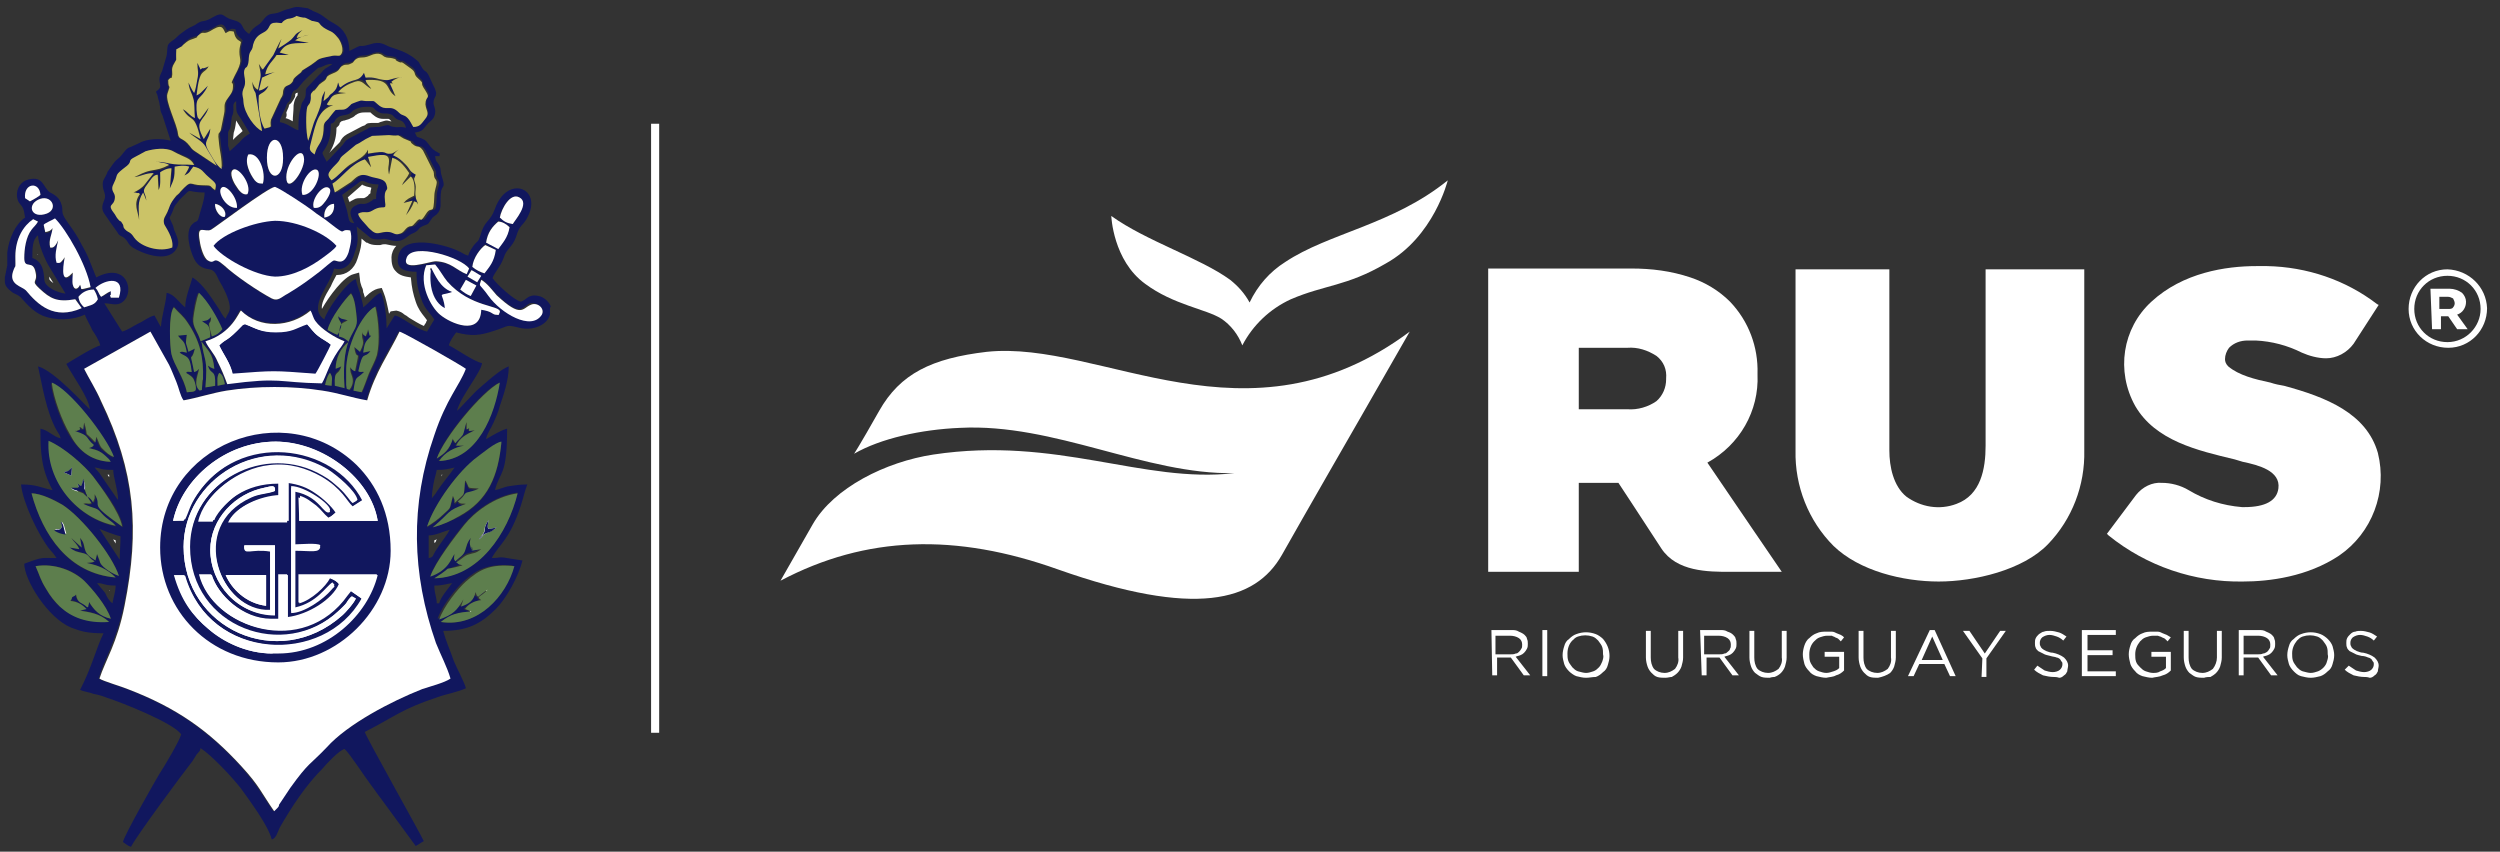<?xml version="1.0" encoding="utf-8"?>
<!-- Generator: Adobe Illustrator 24.0.1, SVG Export Plug-In . SVG Version: 6.00 Build 0)  -->
<svg version="1.1" id="Capa_1" xmlns="http://www.w3.org/2000/svg" xmlns:xlink="http://www.w3.org/1999/xlink" x="0px" y="0px"
	 viewBox="0 0 309.1 105.3" style="enable-background:new 0 0 309.1 105.3;" xml:space="preserve">
<rect x="0" y="0" width="309.1" height="105.3" fill="#333333" stroke="none"/>
<style type="text/css">
	.st0{fill:#FFFFFF;}
	.st1{fill:#FFFFFF;stroke:#FFFFFF;stroke-miterlimit:10;}
	.st2{fill-rule:evenodd;clip-rule:evenodd;fill:#FFFFFF;}
	.st3{fill-rule:evenodd;clip-rule:evenodd;fill:#11175E;}
	.st4{fill-rule:evenodd;clip-rule:evenodd;fill:#CBC367;}
	.st5{fill-rule:evenodd;clip-rule:evenodd;fill:#5D7E4D;}
</style>
<title>logo_rus_newells</title>
<g id="Group_10">
	<g id="Group_9">
		<g id="Group_5">
			<path id="Path_36" class="st0" d="M239.7,71.9c-4.4,0-9.8-1.3-13-4.4c-3.1-3.1-4.8-7.4-4.7-11.8V33.3h11.6v22.4
				c0,2,0.5,4.4,2.1,5.7c1.8,1.3,4.1,1.7,6.2,0.9c3-1.1,3.6-4.3,3.6-7.2V33.3h12.2v22.4c0.1,4.3-1.5,8.5-4.5,11.6
				C250.1,70.5,244.1,71.9,239.7,71.9z"/>
			<path id="Path_37" class="st0" d="M277.3,71.9c-6,0.1-11.9-1.9-16.6-5.7l-0.2-0.2l3.6-4.8c0.8-1,2-1.6,3.2-1.5
				c1.1,0,2.3,0.3,3.3,0.9c2,1.2,4.2,1.9,6.6,2.1h0.3c2.6,0,4-0.8,4.2-2.3c0.3-2.2-2.5-2.9-4.4-3.3l-1-0.3
				c-4.6-1.1-9.8-2.3-12.3-6.6c-2.4-4.3-1.6-9.6,2-12.9c3.9-3.6,9.2-4.4,13-4.4c0.4,0,0.9,0,1.3,0c4.9,0.1,9.7,1.7,13.6,4.7l0.2,0.1
				l-3.1,4.8c-0.8,1.1-2.1,1.8-3.4,1.8c-1,0-2.1-0.3-3-0.7c-1.8-0.9-3.7-1.4-5.7-1.5c-0.3,0-0.7,0-1,0c-0.9,0-1.7,0.3-2.3,0.9
				c-0.3,0.4-0.5,0.9-0.5,1.4c0,0.3,0.1,0.6,0.4,0.9c1.3,1.1,3.3,1.6,5.2,2c0.6,0.2,1.1,0.3,1.7,0.4c5.2,1.4,10.2,3.4,11.6,8.3
				c1.2,4.8-0.7,9.9-4.8,12.7C285.3,71.3,280.6,71.9,277.3,71.9z"/>
		</g>
		<g id="Group_8">
			<path id="Path_38" class="st0" d="M302.6,33.3c-2.7,0-4.8,2.2-4.8,4.9c0,2.7,2.2,4.8,4.9,4.8c2.7,0,4.8-2.2,4.8-4.9l0,0l0,0
				C307.4,35.5,305.3,33.4,302.6,33.3z M302.6,42.3c-2.3,0-4.1-1.8-4.1-4.1c0-2.3,1.8-4.1,4.1-4.1c2.3,0,4.1,1.8,4.1,4.1l0,0
				C306.7,40.4,304.9,42.3,302.6,42.3L302.6,42.3z"/>
			<g id="Group_7">
				<g id="Group_6">
					<path id="Path_39" class="st0" d="M300.5,35.7h2.4c0.5,0,1.1,0.2,1.5,0.5c0.3,0.3,0.5,0.7,0.5,1.1l0,0c0,0.4-0.1,0.7-0.3,1
						c-0.2,0.3-0.5,0.5-0.8,0.6l1.3,1.8h-1.3l-1.1-1.6h-0.9v1.6h-1.1L300.5,35.7L300.5,35.7z M302.7,38.2c0.2,0,0.5,0,0.6-0.2
						c0.1-0.1,0.2-0.3,0.2-0.5l0,0c0-0.2-0.1-0.4-0.2-0.6c-0.2-0.1-0.4-0.2-0.6-0.2h-1.1v1.5C301.6,38.2,302.7,38.2,302.7,38.2z"/>
				</g>
			</g>
		</g>
	</g>
	<path id="Path_40" class="st0" d="M211.1,57.2c4-2.2,6.4-6.4,6.2-10.9v-0.1c0.1-3.3-1.1-6.5-3.4-8.9c-1.4-1.4-3.1-2.4-4.9-3
		c-2.4-0.8-4.8-1.1-7.3-1.1H184v37.5h11.2v-11h3.6c0.4,0,0.9,0,1.3,0l0,0c0,0,3.1,4.7,5.3,8.1c1.9,2.9,5.8,2.9,8.5,2.9h6.4
		C220.3,70.7,213.6,60.9,211.1,57.2z M195.2,50.6V43h6c1.3-0.1,2.5,0.3,3.6,1c0.9,0.7,1.3,1.7,1.2,2.8v0.1c0,1-0.4,2-1.2,2.7
		c-1,0.7-2.3,1.1-3.6,1H195.2L195.2,50.6z"/>
</g>
<g id="Group_12">
	<g id="Group_11">
		<path id="Path_41" class="st0" d="M184.4,77.9h2.5c0.3,0,0.6,0,0.9,0.2c0.2,0.1,0.5,0.2,0.7,0.4c0.1,0.1,0.3,0.3,0.3,0.5
			c0.1,0.2,0.1,0.4,0.1,0.6l0,0c0,0.2,0,0.4-0.1,0.6c-0.2,0.4-0.5,0.7-0.8,0.8c-0.2,0.1-0.4,0.1-0.6,0.2l1.8,2.3h-0.8l-1.6-2.2h-1.7
			v2.2h-0.6L184.4,77.9z M186.8,80.9c0.2,0,0.4,0,0.6-0.1c0.2,0,0.3-0.1,0.4-0.2s0.2-0.2,0.3-0.4c0.1-0.1,0.1-0.3,0.1-0.5l0,0
			c0-0.3-0.1-0.6-0.4-0.8c-0.3-0.2-0.7-0.3-1.1-0.3h-1.8v2.3L186.8,80.9L186.8,80.9z"/>
		<path id="Path_42" class="st0" d="M190.7,77.9h0.6v5.7h-0.6V77.9z"/>
		<path id="Path_43" class="st0" d="M196.1,83.8c-0.4,0-0.8-0.1-1.2-0.2c-0.3-0.1-0.7-0.4-0.9-0.6c-0.3-0.3-0.5-0.6-0.6-0.9
			c-0.1-0.4-0.2-0.7-0.2-1.1l0,0c0-0.4,0.1-0.8,0.2-1.1c0.1-0.4,0.3-0.7,0.6-0.9c0.3-0.3,0.6-0.5,0.9-0.6c0.8-0.3,1.6-0.3,2.4,0
			c0.3,0.1,0.7,0.4,0.9,0.6c0.5,0.6,0.8,1.3,0.8,2.1l0,0c0,0.4-0.1,0.8-0.2,1.1c-0.1,0.4-0.3,0.7-0.6,0.9c-0.3,0.3-0.6,0.5-0.9,0.6
			C196.9,83.7,196.5,83.8,196.1,83.8z M196.1,83.2c0.3,0,0.6-0.1,0.9-0.2c0.3-0.1,0.5-0.3,0.7-0.5c0.2-0.2,0.3-0.5,0.4-0.7
			c0.1-0.3,0.2-0.6,0.1-0.9l0,0c0-0.3,0-0.6-0.1-0.9s-0.3-0.5-0.5-0.8c-0.2-0.2-0.4-0.4-0.7-0.5c-0.6-0.2-1.2-0.2-1.8,0
			c-0.3,0.1-0.5,0.3-0.7,0.5c-0.4,0.4-0.6,1-0.6,1.6l0,0c0,0.3,0,0.6,0.1,0.9s0.3,0.5,0.5,0.8c0.2,0.2,0.4,0.4,0.7,0.5
			C195.5,83.1,195.8,83.2,196.1,83.2L196.1,83.2z"/>
		<path id="Path_44" class="st0" d="M205.9,83.8c-0.3,0-0.7,0-1-0.1c-0.3-0.1-0.5-0.3-0.7-0.5c-0.2-0.2-0.4-0.5-0.5-0.8
			s-0.2-0.7-0.2-1.1V78h0.6v3.3c0,0.5,0.1,1,0.4,1.4c0.3,0.3,0.8,0.5,1.3,0.5s0.9-0.2,1.3-0.5c0.3-0.4,0.5-0.9,0.4-1.4V78h0.6v3.3
			c0,0.4-0.1,0.7-0.2,1.1c-0.1,0.3-0.3,0.6-0.5,0.8c-0.2,0.2-0.5,0.4-0.7,0.5C206.5,83.7,206.2,83.8,205.9,83.8z"/>
		<path id="Path_45" class="st0" d="M210.2,77.9h2.5c0.3,0,0.6,0,0.9,0.2c0.3,0.1,0.5,0.2,0.7,0.4c0.1,0.1,0.3,0.3,0.3,0.5
			c0.1,0.2,0.1,0.4,0.1,0.6l0,0c0,0.2,0,0.4-0.1,0.6c-0.2,0.4-0.5,0.7-0.8,0.8c-0.2,0.1-0.4,0.1-0.6,0.2l1.8,2.3h-0.8l-1.6-2.2H211
			v2.2h-0.6L210.2,77.9z M212.6,80.9c0.2,0,0.4,0,0.6-0.1c0.2,0,0.3-0.1,0.4-0.2c0.1-0.1,0.3-0.2,0.3-0.4c0.1-0.1,0.1-0.3,0.1-0.5
			l0,0c0-0.3-0.1-0.6-0.4-0.8c-0.3-0.2-0.7-0.3-1.1-0.3h-1.8v2.3L212.6,80.9L212.6,80.9z"/>
		<path id="Path_46" class="st0" d="M218.8,83.8c-0.3,0-0.7,0-1-0.1c-0.3-0.1-0.5-0.3-0.8-0.5c-0.2-0.2-0.4-0.5-0.5-0.8
			s-0.2-0.7-0.2-1.1V78h0.6v3.3c0,0.5,0.1,1,0.4,1.4c0.3,0.3,0.8,0.5,1.3,0.5s0.9-0.2,1.3-0.5c0.3-0.4,0.5-0.9,0.4-1.4V78h0.6v3.3
			c0,0.4-0.1,0.7-0.2,1.1c-0.1,0.3-0.3,0.6-0.5,0.8c-0.2,0.2-0.5,0.4-0.8,0.5C219.4,83.7,219.1,83.7,218.8,83.8z"/>
		<path id="Path_47" class="st0" d="M225.8,83.8c-0.4,0-0.8-0.1-1.2-0.2c-0.3-0.1-0.7-0.3-0.9-0.6c-0.3-0.3-0.5-0.6-0.6-0.9
			c-0.1-0.4-0.2-0.8-0.2-1.2l0,0c0-0.4,0.1-0.8,0.2-1.1c0.1-0.3,0.3-0.7,0.6-0.9c0.3-0.3,0.6-0.5,0.9-0.6c0.4-0.2,0.8-0.2,1.2-0.2
			c0.2,0,0.4,0,0.7,0c0.2,0,0.4,0.1,0.6,0.2s0.3,0.1,0.5,0.2c0.2,0.1,0.3,0.2,0.4,0.3l-0.4,0.5c-0.1-0.1-0.2-0.2-0.3-0.3
			s-0.2-0.1-0.4-0.2c-0.1-0.1-0.3-0.1-0.4-0.2c-0.2,0-0.4,0-0.6,0c-0.3,0-0.6,0.1-0.9,0.2c-0.3,0.1-0.5,0.3-0.7,0.5
			c-0.4,0.4-0.6,1-0.6,1.6l0,0c0,0.3,0,0.6,0.1,0.9s0.3,0.5,0.4,0.7c0.2,0.2,0.4,0.4,0.7,0.5c0.3,0.1,0.6,0.2,0.9,0.2
			s0.6-0.1,0.9-0.2s0.5-0.2,0.7-0.4v-1.4h-1.8v-0.6h2.4v2.3c-0.3,0.3-0.6,0.5-1,0.6C226.7,83.7,226.2,83.7,225.8,83.8z"/>
		<path id="Path_48" class="st0" d="M232.2,83.8c-0.3,0-0.7,0-1-0.1c-0.3-0.1-0.5-0.3-0.7-0.5c-0.2-0.2-0.4-0.5-0.5-0.8
			s-0.2-0.7-0.2-1.1V78h0.6v3.3c0,0.5,0.1,1,0.4,1.4c0.3,0.3,0.8,0.5,1.3,0.5s0.9-0.2,1.3-0.5c0.3-0.4,0.5-0.9,0.4-1.4V78h0.6v3.3
			c0,0.4-0.1,0.7-0.2,1.1c-0.1,0.3-0.3,0.6-0.5,0.8C233.3,83.5,232.7,83.7,232.2,83.8L232.2,83.8z"/>
		<path id="Path_49" class="st0" d="M238.6,77.9h0.6l2.6,5.7h-0.7l-0.7-1.5h-3.1l-0.7,1.5h-0.7L238.6,77.9z M240.2,81.6l-1.3-2.9
			l-1.3,2.9H240.2z"/>
		<path id="Path_50" class="st0" d="M245.1,81.4l-2.4-3.4h0.8l1.9,2.8l1.9-2.8h0.7l-2.4,3.4v2.3H245L245.1,81.4L245.1,81.4z"/>
		<path id="Path_51" class="st0" d="M253.9,83.7c-0.4,0-0.9-0.1-1.3-0.2c-0.4-0.2-0.8-0.4-1.1-0.7l0.4-0.5c0.3,0.2,0.6,0.4,0.9,0.6
			c0.3,0.1,0.7,0.2,1,0.2c0.3,0,0.7-0.1,0.9-0.3c0.2-0.2,0.3-0.4,0.3-0.7l0,0c0-0.1,0-0.2-0.1-0.3c-0.1-0.1-0.1-0.2-0.2-0.3
			c-0.1-0.1-0.3-0.2-0.4-0.2c-0.2-0.1-0.5-0.1-0.8-0.2c-0.3-0.1-0.6-0.1-0.9-0.3c-0.2-0.1-0.4-0.2-0.6-0.3c-0.1-0.1-0.3-0.3-0.3-0.4
			c-0.1-0.2-0.1-0.4-0.1-0.6l0,0c0-0.2,0-0.4,0.1-0.6s0.2-0.3,0.4-0.5c0.2-0.1,0.4-0.3,0.6-0.3c0.2-0.1,0.5-0.1,0.8-0.1
			c0.4,0,0.7,0.1,1.1,0.2c0.3,0.1,0.6,0.3,0.9,0.5l-0.4,0.5c-0.2-0.2-0.5-0.4-0.8-0.5c-0.3-0.1-0.6-0.2-0.9-0.2s-0.6,0.1-0.9,0.3
			c-0.2,0.2-0.3,0.4-0.3,0.7l0,0c0,0.1,0,0.3,0.1,0.4c0,0.1,0.1,0.2,0.2,0.3c0.1,0.1,0.3,0.2,0.5,0.3c0.3,0.1,0.5,0.2,0.8,0.2
			c0.5,0.1,1,0.3,1.4,0.6c0.3,0.3,0.5,0.6,0.5,1l0,0c0,0.2-0.1,0.5-0.1,0.7c-0.1,0.2-0.2,0.4-0.4,0.5c-0.2,0.2-0.4,0.3-0.6,0.3
			C254.3,83.7,254.1,83.7,253.9,83.7z"/>
		<path id="Path_52" class="st0" d="M257.5,77.9h4.1v0.6h-3.5v1.9h3.1V81h-3.1v2h3.5v0.6h-4.2v-5.7
			C257.4,77.9,257.5,77.9,257.5,77.9z"/>
		<path id="Path_53" class="st0" d="M266.1,83.8c-0.4,0-0.8-0.1-1.2-0.2c-0.3-0.1-0.7-0.3-0.9-0.6c-0.3-0.3-0.5-0.6-0.6-0.9
			c-0.1-0.4-0.2-0.8-0.2-1.2l0,0c0-0.4,0.1-0.8,0.2-1.1c0.1-0.4,0.3-0.7,0.6-0.9c0.3-0.3,0.6-0.5,0.9-0.6c0.4-0.2,0.8-0.2,1.2-0.2
			c0.2,0,0.4,0,0.7,0c0.2,0,0.4,0.1,0.6,0.2s0.3,0.1,0.5,0.2c0.2,0.1,0.3,0.2,0.5,0.3l-0.4,0.5c-0.1-0.1-0.2-0.2-0.3-0.3
			c-0.1-0.1-0.2-0.1-0.4-0.2c-0.1-0.1-0.3-0.1-0.5-0.2c-0.2,0-0.4,0-0.6,0c-0.3,0-0.6,0.1-0.9,0.2s-0.5,0.3-0.7,0.5
			c-0.4,0.5-0.6,1-0.6,1.6l0,0c0,0.3,0,0.6,0.1,0.9s0.3,0.5,0.5,0.7s0.4,0.4,0.7,0.5c0.3,0.1,0.6,0.2,0.9,0.2s0.6,0,0.9-0.2
			c0.3-0.1,0.5-0.2,0.7-0.4v-1.4H266v-0.6h2.4v2.3c-0.3,0.3-0.6,0.5-1,0.6C267,83.7,266.5,83.7,266.1,83.8z"/>
		<path id="Path_54" class="st0" d="M272.5,83.8c-0.3,0-0.7,0-1-0.1s-0.5-0.3-0.8-0.5c-0.2-0.2-0.4-0.5-0.5-0.8s-0.2-0.7-0.2-1.1V78
			h0.6v3.3c0,0.5,0.1,1,0.4,1.4c0.3,0.3,0.8,0.5,1.3,0.5s0.9-0.2,1.3-0.5c0.3-0.4,0.5-0.9,0.5-1.4V78h0.6v3.3c0,0.4-0.1,0.7-0.2,1.1
			c-0.1,0.3-0.3,0.6-0.5,0.8c-0.2,0.2-0.5,0.4-0.7,0.5C273.1,83.7,272.8,83.7,272.5,83.8z"/>
		<path id="Path_55" class="st0" d="M276.8,77.9h2.5c0.3,0,0.6,0,0.9,0.2c0.2,0.1,0.5,0.2,0.7,0.4c0.1,0.1,0.3,0.3,0.3,0.5
			c0.1,0.2,0.1,0.4,0.1,0.6l0,0c0,0.2,0,0.4-0.1,0.6c-0.2,0.4-0.5,0.7-0.8,0.8c-0.2,0.1-0.4,0.1-0.6,0.2l1.8,2.3h-0.8l-1.6-2.2h-1.8
			v2.2h-0.6V77.9z M279.2,80.9c0.2,0,0.4,0,0.6-0.1c0.2,0,0.3-0.1,0.5-0.2c0.1-0.1,0.2-0.2,0.3-0.4c0.1-0.1,0.1-0.3,0.1-0.5l0,0
			c0-0.3-0.1-0.6-0.4-0.8c-0.3-0.2-0.7-0.3-1.1-0.3h-1.8v2.3L279.2,80.9L279.2,80.9z"/>
		<path id="Path_56" class="st0" d="M285.7,83.8c-0.4,0-0.8-0.1-1.2-0.2c-0.4-0.1-0.7-0.4-0.9-0.6c-0.3-0.3-0.5-0.6-0.6-0.9
			c-0.1-0.4-0.2-0.7-0.2-1.1l0,0c0-0.4,0.1-0.8,0.2-1.1c0.1-0.4,0.3-0.7,0.6-0.9c0.3-0.3,0.6-0.5,0.9-0.6c0.8-0.3,1.6-0.3,2.4,0
			c0.3,0.1,0.7,0.4,0.9,0.6c0.3,0.3,0.5,0.6,0.6,0.9c0.1,0.4,0.2,0.7,0.2,1.1l0,0c0,0.4-0.1,0.8-0.2,1.1c-0.1,0.4-0.3,0.7-0.6,0.9
			c-0.3,0.3-0.6,0.5-0.9,0.6C286.5,83.7,286.1,83.8,285.7,83.8z M285.7,83.2c0.3,0,0.6-0.1,0.9-0.2c0.5-0.2,1-0.7,1.1-1.2
			c0.1-0.3,0.2-0.6,0.1-0.9l0,0c0-0.3,0-0.6-0.1-0.9s-0.3-0.5-0.5-0.8c-0.2-0.2-0.4-0.4-0.7-0.5c-0.6-0.2-1.2-0.2-1.8,0
			c-0.3,0.1-0.5,0.3-0.7,0.5c-0.4,0.5-0.6,1-0.6,1.6l0,0c0,0.3,0,0.6,0.1,0.9s0.3,0.5,0.5,0.8c0.2,0.2,0.4,0.4,0.7,0.5
			C285.1,83.1,285.4,83.2,285.7,83.2L285.7,83.2z"/>
		<path id="Path_57" class="st0" d="M292.3,83.7c-0.4,0-0.9-0.1-1.3-0.2c-0.4-0.2-0.8-0.4-1.1-0.7l0.5-0.5c0.3,0.2,0.6,0.4,0.9,0.6
			c0.3,0.1,0.7,0.2,1,0.2s0.7-0.1,0.9-0.3c0.2-0.2,0.3-0.4,0.3-0.7l0,0c0-0.1,0-0.2-0.1-0.3c-0.1-0.1-0.1-0.2-0.2-0.3
			c-0.1-0.1-0.3-0.2-0.4-0.2c-0.2-0.1-0.5-0.2-0.8-0.2c-0.3-0.1-0.6-0.1-0.9-0.3c-0.2-0.1-0.4-0.2-0.6-0.3c-0.1-0.1-0.3-0.3-0.3-0.4
			c-0.1-0.2-0.1-0.4-0.1-0.6l0,0c0-0.2,0-0.4,0.1-0.6s0.2-0.3,0.4-0.5c0.2-0.2,0.4-0.3,0.6-0.3c0.2-0.1,0.5-0.1,0.7-0.1
			c0.4,0,0.7,0.1,1.1,0.2c0.3,0.1,0.6,0.3,0.9,0.5l-0.4,0.5c-0.2-0.2-0.5-0.4-0.8-0.5s-0.6-0.2-0.9-0.2s-0.6,0.1-0.9,0.3
			c-0.2,0.2-0.3,0.4-0.3,0.7l0,0c0,0.1,0,0.3,0.1,0.4c0,0.1,0.1,0.2,0.2,0.3c0.1,0.1,0.3,0.2,0.5,0.3c0.3,0.1,0.5,0.2,0.8,0.2
			c0.5,0.1,1,0.3,1.4,0.6c0.3,0.3,0.5,0.6,0.5,1l0,0c0,0.2-0.1,0.5-0.1,0.7c-0.1,0.2-0.2,0.4-0.4,0.5c-0.2,0.2-0.4,0.3-0.6,0.3
			C292.7,83.7,292.5,83.7,292.3,83.7z"/>
	</g>
</g>
<path id="Path_58" class="st0" d="M158.9,32.4c-1.9,1.2-3.4,2.9-4.4,5c-0.6-1.1-1.4-2-2.4-2.8c-3.7-2.7-10.4-4.8-14.7-7.9
	c0,0,0.2,5.5,4.2,8.4c3.5,2.6,7.5,3.1,9.4,4.3c1.2,0.8,2.1,2,2.6,3.3l0,0l0,0c1.3-2.5,3.4-4.5,6-5.7c4.2-1.8,6.9-1.6,11.7-4.4
	c6-3.3,7.7-10.3,7.7-10.3C172.2,27.8,164.3,28.8,158.9,32.4z"/>
<path id="Path_59" class="st0" d="M174.3,41c-20.1,15-38.1,1-52.3,2.5c-6.8,0.8-10.7,2.7-13.3,7.3s-3.1,5.3-3.1,5.3
	c3.3-1.9,8.3-3,13.1-3.2c11.7-0.6,22.9,5.8,33.9,5.6l0,0c-11.3,1.3-21.9-4.6-37.2-2.3c-5.9,0.9-12.3,4.1-14.9,8.6l-4,7
	c10.6-5.6,21.7-5.9,34.3-1.4c17,6,24.4,4,27.7-1.8c2.3-4.1,9.9-17.3,9.9-17.3l0,0L174.3,41z"/>
<line class="st1" x1="81" y1="15.3" x2="81" y2="90.6"/>
<g>
	<path class="st2" d="M13.1,83.6c0.5,0.2,1.3,0.4,1.8,0.6c0.5,0.2,0.9,0.3,1.2,0.4c5.9,2.3,10.1,5.1,14.3,9.8
		c1.5,1.7,2.1,2.6,2.8,3.7c0.2,0.4,0.5,0.8,0.8,1.2l1.4-2.2c1.6-2.2,2.2-2.8,3-3.5c0.4-0.4,0.9-0.8,1.5-1.6c2.8-3,8.2-5.9,12-7.4
		c0.3-0.1,0.8-0.3,1.3-0.4c0.5-0.2,1.2-0.4,1.6-0.5c-0.2-0.5-0.4-1.1-0.7-1.7c-0.3-0.7-0.6-1.4-0.9-2.2c-3.1-8.8-3.1-17.6-0.2-26.2
		c1-2.9,2-4.6,2.8-6c0.4-0.6,0.7-1.1,0.9-1.7c-1.3-0.8-5.6-3.2-7.1-3.9c-0.3,0.6-0.7,1.2-1,1.8c-1,1.8-2,3.6-2.7,6.1l-0.2,0.6
		l-0.6-0.1c-0.8-0.2-1.7-0.4-2.5-0.6c-1-0.2-1.9-0.5-2.9-0.6c-1.8-0.3-3.7-0.5-5.8-0.5c-2,0-4.1,0.2-6,0.5c-0.9,0.1-1.8,0.4-2.7,0.6
		c-0.9,0.2-1.7,0.4-2.6,0.6l-0.4,0.1l-0.2-0.3c-0.3-0.4-0.5-1.1-0.7-1.7c-0.1-0.3-0.2-0.5-0.3-0.7c-0.3-0.8-0.6-1.5-0.9-2.1
		l-1.9-3.5l-7.1,4c0.2,0.5,0.5,0.9,0.8,1.4c0.4,0.6,0.8,1.3,1.1,2c4.1,8.5,4.9,15.8,2.9,25.7c-0.6,3.1-1.5,5.1-2.2,6.7
		C13.6,82.4,13.3,83,13.1,83.6z M58.1,75.8c0.5-0.2,1.1-0.6,1.5-0.9l-0.3,0c-0.4,0.1-0.8,0.2-1.2,0.4L58.1,75.8z M8.3,74.9
		c0.5,0.4,1,0.7,1.5,0.9l0-0.5c-0.3-0.2-0.6-0.3-1.1-0.4L8.3,74.9z M62.3,70.6c-2,0-3,0.6-4.4,1.8c-0.6,0.5-1.5,1.6-2.2,2.7
		c0.3-0.3,0.6-0.7,1-1.3l0.7,0.3c0.3-0.2,0.5-0.5,0.6-0.9l0.2,0l0-0.1c0,0,0.5,0,0.5,0c0.3-0.2,0.6-0.4,0.9-0.7l0.8,1
		c-0.2,0.3-0.4,0.5-0.6,0.6l0.4,0.3c1-1,1.9-2.3,2.3-3.6C62.6,70.6,62.5,70.6,62.3,70.6z M11.7,74.2c0.1,0.2,0.3,0.4,0.4,0.6
		C12,74.7,11.9,74.5,11.7,74.2z M5.4,70.7c0.2,0.6,0.4,1,0.9,1.7c0.5,0.7,0.9,1.3,1.4,1.8l0.6-0.5c0-0.1,0-0.1,0.1-0.2
		c0.1-0.3,0.4-0.4,0.5-0.5c0,0,0,0,0.1,0L9.7,72c-0.9-0.7-2.4-1.4-4.1-1.4c-0.1,0-0.2,0-0.2,0C5.4,70.6,5.4,70.7,5.4,70.7z M10,73.4
		c0.1,0.4,0.1,0.4,0.3,0.6l0.2-1.1c-0.2-0.2-0.4-0.4-0.6-0.6c0,0-0.1-0.1-0.1-0.1L10,73.4z M13.6,73.1c0,0,0-0.1,0-0.1
		c0,0-0.1,0-0.1,0C13.6,73,13.6,73.1,13.6,73.1z M54.4,73C54.4,73,54.4,73,54.4,73C54.4,73,54.4,73,54.4,73C54.4,73,54.4,73,54.4,73
		z M9.3,68.9c0.4,0.3,0.8,0.6,1.2,0.8l0-0.2c0,0-0.1-0.1-0.1-0.1c-0.2-0.2-0.2-0.2-0.5-0.3C9.8,69,9.6,69,9.5,68.9
		C9.4,68.9,9.4,68.9,9.3,68.9z M12.6,68.6c0.1,0.2,0.2,0.4,0.3,0.6c0.1,0.1,0.2,0.2,0.4,0.4C13.1,69.3,12.9,69,12.6,68.6z
		 M55.3,68.8c-0.1,0.2-0.2,0.4-0.4,0.5C55.1,69.1,55.3,69,55.3,68.8z M58.2,69.2c0.2-0.1,0.3-0.3,0.5-0.4c0,0-0.1,0-0.1,0
		c-0.2,0-0.3,0.1-0.6,0.2c-0.1,0-0.1,0.1-0.2,0.1L58.2,69.2z M10.3,66.1c0.4,0.5,0.5,0.8,0.6,1.2c0,0.2,0.1,0.3,0.2,0.6
		c0,0.1,0.1,0.2,0.2,0.3l0.2-1c-1.3-1.7-2.9-3.4-4.2-4.2c-0.6-0.4-1.6-0.9-2.5-1.1c0.6,1.9,1.7,4.3,3.4,6.1l0.2-0.6
		c-0.1-0.1-0.2-0.3-0.3-0.4l1-0.9l-0.3-1.7L10.3,66.1z M59.8,67.9c1.6-1.7,2.7-3.8,3.4-6.1c-2.3,0.6-4.2,2.2-5.2,3.4
		c-0.5,0.6-1.2,1.5-1.8,2.4l1.3-1.5l-0.1,0.5c0.1-0.2,0.2-0.3,0.3-0.6l1.2,0.4c0,0.2-0.1,0.4-0.1,0.5c0,0,0,0,0,0l0,0.1
		c0,0,0.1,0.1,0.1,0.2l0.5-0.1L59.8,67.9z M14.3,67.2c0-0.1,0-0.3,0-0.4c-0.1,0-0.2-0.1-0.3-0.1L14.3,67.2z M53.8,67.1
		c0-0.1,0.1-0.1,0.1-0.2c0-0.1,0.1-0.1,0.1-0.2c-0.1,0-0.2,0.1-0.3,0.1V67.1z M12.7,61.6c0.1,0.3,0.1,0.5,0.1,0.6c0,0.1,0,0.3,0.9,1
		C13.5,62.8,13.1,62.3,12.7,61.6z M55.3,61.6c-0.4,0.5-0.7,1.1-1,1.6c0,0,0,0,0.1-0.1c0.1-0.1,0.3-0.3,0.4-0.3
		c0.3-0.3,0.3-0.3,0.4-0.7C55.2,61.9,55.3,61.8,55.3,61.6z M58.2,62c0.3-0.2,0.5-0.5,0.8-0.8c-0.2,0.1-0.3,0.1-0.5,0.2
		c-0.2,0.1-0.4,0.1-0.5,0.2c-0.1,0-0.1,0-0.1,0.1c0,0-0.1,0.1-0.1,0.1C57.8,61.8,58.2,62,58.2,62z M6.7,55.7C6.9,58,8,60.3,9.8,62
		l0.5-0.2c0,0,0,0,0.1,0L9,59.9c0,0,2.1,0.9,2.1,0.9l0.1-1.3c-0.1-0.1-0.1-0.1-0.2-0.2C10.2,58.3,8.4,56.6,6.7,55.7z M56.6,61
		c0.1-0.1,0.2-0.1,0.2-0.2c0-0.1,0-0.3,0.1-0.7c0-0.2,0-0.4,0-0.6c-0.2,0.2-0.4,0.5-0.6,0.7L56.6,61z M58.7,59.8
		c0.2,0,0.4,0,0.6,0.1l0.7,0.1c0.6-1.1,1-2.5,1.3-4.2c-0.5,0.3-1.1,0.8-1.5,1c-0.1,0.1-0.3,0.2-0.4,0.3c-0.6,0.4-1.2,1-1.8,1.6
		L58,59c0.1,0.1,0.2,0.2,0.3,0.4c0,0,0,0,0,0c0.1,0.1,0.1,0.2,0.2,0.3C58.5,59.7,58.6,59.7,58.7,59.8z M13.5,59c0-0.1,0-0.2,0-0.3
		c-0.1,0-0.1,0-0.2,0L13.5,59z M54.6,58.7c0,0.1,0,0.2-0.1,0.3c0.1-0.1,0.1-0.2,0.2-0.3C54.7,58.7,54.6,58.7,54.6,58.7z M57.5,55.1
		c0.3-0.3,0.6-0.6,0.9-0.9c-0.4,0.2-0.7,0.4-0.9,0.7L57.5,55.1z M9.6,54.2c0.2,0.3,0.5,0.6,0.7,0.8l0.2-0.1
		c-0.1-0.1-0.1-0.2-0.2-0.2C10.2,54.5,10.1,54.4,9.6,54.2z M56.5,53.7c0.1-0.1,0.1-0.1,0.2-0.2c0-0.1,0.1-0.1,0.1-0.3
		C56.7,53.4,56.6,53.5,56.5,53.7L56.5,53.7z M59,53.4c0.9-1.4,1.5-3,1.9-4.7c-1,0.8-2.1,2.1-3.2,3.4l0.3,0.1l0.7-0.6l0,1l0.1,0
		L59,53.4z M7.2,48.8c0.4,1.4,1,3,1.6,4.1l0.2-0.1c0,0,0.1-0.1,0.2-0.1c0-0.1,0.1-0.2,0.1-0.2l0.2-0.3l0.4,0c0,0,0.1,0,0.1,0l0.5,0
		C9.3,50.8,8.1,49.6,7.2,48.8z M26.4,42.6c0.1,0.2,0.2,0.3,0.3,0.5c0.3,0.4,0.6,0.9,0.8,1.4c0.4,0.8,0.7,1.5,1,2.3
		c2.1-0.3,3.6-0.4,4.8-0.4c0.9,0,1.7,0.1,2.5,0.1c0.9,0.1,1.9,0.2,3.5,0.2c0.1-0.3,0.3-0.6,0.4-0.9c0.3-0.8,0.7-1.7,1.4-2.7
		c0.1-0.2,0.2-0.3,0.4-0.5c0,0,0-0.1,0.1-0.1c-1.2-0.6-2.5-1.6-3.2-2.5c-0.2-0.2-0.3-0.5-0.4-0.7c-1.2,0.8-2.7,1.3-4.2,1.3
		c-1.5,0-2.9-0.5-4-1.3C29.4,40.2,28.4,41.7,26.4,42.6z M22.1,44.3c0.1,0.4,0.3,0.8,0.6,1.2c0.1-0.1,0.2-0.1,0.3-0.2
		c-0.1-0.7-0.3-0.8-0.5-0.9C22.3,44.4,22.2,44.4,22.1,44.3z M45.1,45.4c0.1,0,0.2,0.1,0.3,0.1l0,0c0-0.1,0.1-0.2,0.1-0.3
		c0.2-0.3,0.3-0.6,0.4-0.9c-0.2,0.2-0.4,0.3-0.6,0.4c0,0,0,0,0,0C45.3,44.7,45.2,44.9,45.1,45.4z M24.3,44.3c0,0.1,0.1,0.3,0.1,0.4
		l0,0C24.4,44.5,24.4,44.4,24.3,44.3C24.3,44.2,24.3,44.3,24.3,44.3z M43.6,44.6c0-0.1,0-0.2,0-0.2c0,0,0,0,0-0.1
		C43.6,44.3,43.6,44.4,43.6,44.6L43.6,44.6z M21.7,42.1c0,0.4,0,0.7,0.1,1l0.1-0.1c0.1-0.1,0.2-0.1,0.4-0.2
		c-0.1-0.2-0.2-0.3-0.3-0.5C21.9,42.3,21.8,42.3,21.7,42.1z M46.3,42c-0.1,0.1-0.2,0.2-0.2,0.3c-0.2,0.2-0.3,0.3-0.3,0.5l0.6-0.1
		C46.3,42.5,46.3,42.3,46.3,42z M23.7,42c0,0.4,0,0.4,0,0.5l0.2-0.1C23.8,42.3,23.8,42.1,23.7,42z M44.3,42.5c0-0.1,0-0.2,0-0.3
		c0,0,0-0.1,0-0.1c0,0.1-0.1,0.2-0.1,0.3L44.3,42.5z M24.6,40.1c0.1,0.2,0.2,0.4,0.3,0.7c0.1,0.2,0.2,0.4,0.3,0.6l0.2-0.1
		c0-0.6-0.1-0.7-0.3-0.8C24.9,40.4,24.8,40.3,24.6,40.1L24.6,40.1z M42.6,41.2c0.1,0,0.1,0.1,0.2,0.1c0.1-0.2,0.2-0.4,0.3-0.6
		c0.1-0.2,0.2-0.4,0.3-0.6l0,0c-0.1,0.1-0.3,0.2-0.4,0.2c-0.1,0.1-0.2,0.1-0.2,0.1c0,0.1-0.1,0.3-0.1,0.5
		C42.6,41.1,42.6,41.1,42.6,41.2z M46.3,41c0-0.7-0.1-1.3-0.2-2c-0.4,0.4-0.8,1-1.2,1.6l1.3-0.1L46.3,41z M44.9,41
		c0-0.1,0.1-0.2,0.1-0.3C44.9,40.8,44.8,40.9,44.9,41L44.9,41z M21.8,39.1c-0.1,0.5-0.1,1.1-0.1,1.8l1.4-0.1
		c-0.1-0.2-0.2-0.4-0.4-0.6C22.4,39.7,22.1,39.4,21.8,39.1z M26.6,40.3c0,0.1,0,0.2,0.1,0.3c0,0,0,0,0.1,0
		C26.6,40.4,26.6,40.4,26.6,40.3z M41.4,40.6c0-0.1,0.1-0.3,0.1-0.4c0,0,0,0,0-0.1c-0.1,0.1-0.1,0.3-0.2,0.4
		C41.3,40.5,41.4,40.6,41.4,40.6z M49,38.4c0.5,0.1,0.8,0.3,1,0.5c0.1,0,0.1,0.1,0.2,0.1c0.1,0.1,0.3,0.2,0.4,0.3
		c0.5,0.3,1.3,0.8,1.8,1c0.1-0.1,0.1-0.2,0.2-0.3c0.1-0.1,0.1-0.3,0.2-0.4c-0.1-0.1-0.2-0.3-0.3-0.4c-0.4-0.5-0.8-1-1.1-1.9
		c-0.3-0.9-0.5-1.7-0.6-3c-0.7-0.1-1.4-0.2-1.9-0.8c-0.4-0.4-0.5-1-0.5-1.7c0-0.4,0.2-1,0.6-1.4c-0.4,0-0.8-0.1-1.3-0.2
		c-0.1,0-0.1,0-0.2,0l0,0c-0.1,0-0.2,0-0.5,0.1c-0.1,0-0.3,0-0.4,0c-0.5,0-0.9-0.1-1.2-0.3l-0.1,0l-0.6-0.5c0,0.8-0.1,1.3-0.5,2.5
		c-0.4,1.3-1.4,2-2.5,2c0,0,0,0-0.1,0c-0.2,0.4-0.5,0.9-0.7,1.4c-0.8,1.3-1.2,2.2-1.1,2.8c0.9-1.6,2.7-4,3.9-4.3l0.7-0.2l0.1,0.8
		c0,0.3,0.1,0.6,0.2,0.9c0.1,0.2,0.2,0.4,0.2,0.7c0,0.1,0.1,0.2,0.1,0.3c0,0.1,0.1,0.2,0.1,0.4c0.1-0.1,0.1-0.1,0.2-0.2
		c0.5-0.5,1-0.8,1.4-0.9l0.5-0.1l0.2,0.5c0.3,0.7,0.5,1.7,0.7,2.7l0.2-0.3L49,38.4z M53.2,33.4c-0.5,1.9,0.7,4.3,1.6,5
		c0.6,0.5,1.9,1.2,2.9,1.2c0.5,0,1.1-0.2,1.1-1.4l0-0.3c-1.2-0.5-2.7-1.2-4.1-2.8c-0.3-0.3-0.6-0.8-0.8-1.2
		c-0.2-0.2-0.3-0.5-0.5-0.7L53.2,33.4z M24.8,37.4c-0.1,0.6-0.2,1.2-0.3,1.8l0.2-0.1c0,0,0.2-0.1,0.4-0.1l0.4-0.1
		c0.1,0,0.1-0.1,0.2-0.2C25.4,38.2,25.1,37.8,24.8,37.4z M43.5,39.1c-0.1-0.5-0.1-1.1-0.2-1.7c-0.3,0.4-0.6,0.8-0.9,1.3
		c0,0,0.1,0.1,0.1,0.1L43.5,39.1z M64.6,38.9c0.3,0.1,0.6,0.2,0.9,0.2c0.5,0,0.8-0.2,1-0.5c0,0,0-0.1,0-0.1
		c-0.1-0.1-0.3-0.2-0.4-0.2c0,0-0.1,0-0.1,0c-0.1,0.1-0.2,0.1-0.4,0.2C65.2,38.6,65,38.8,64.6,38.9z M2.5,32.8c0,0.2,0,0.4-0.1,0.6
		c0,0-0.1,0.1-0.2,0.4c-0.2,0.6,0,0.8,0.7,1.2c0.3,0.2,0.5,0.3,0.7,0.5C4.7,36.8,6,38,7.7,38c0.4,0,0.9-0.1,1.4-0.2l0-0.1
		c-0.4,0.1-0.8,0.1-1.1,0.1c-1.6,0-2.4-0.7-3.4-1.6c-0.7-0.6-1-1.1-0.7-1.8c0.1-0.1,0.1-0.2,0-0.6c-0.1-0.5-0.2-0.5-0.4-0.5
		C3.1,33.3,2.8,33.2,2.5,32.8z M10.4,36.9c0,0.1,0.1,0.2,0.2,0.3c0.4-0.1,0.6-0.2,0.8-0.4c0-0.1-0.1-0.3-0.2-0.4
		C10.9,36.5,10.6,36.7,10.4,36.9z M26.6,31.6c0.4,0,0.8,0.2,1.4,0.8c1.3,1.2,4.1,3.1,5.7,4c0.1,0,0.2,0.1,0.2,0.1
		c0.1,0,0.4-0.2,0.6-0.3c0.2-0.1,0.3-0.2,0.5-0.4c1.5-0.9,2.6-1.7,3.8-2.7c0.1-0.1,0.3-0.2,0.4-0.4c1-0.9,1.4-1.2,1.8-1.2
		c0.2,0,0.4,0.1,0.5,0.1c0.1,0,0.2,0.1,0.3,0.1c0.1,0,0.2-0.2,0.4-0.7c0.2-0.6,0.4-1.3,0.4-1.9c-0.1,0.1-0.2,0.1-0.5,0.1
		c0,0,0,0,0,0c-0.4,0-0.7-0.2-1.9-1.1c-0.5-0.4-1-0.7-1.5-1.1c-0.2-0.2-0.5-0.3-0.7-0.5c-1.6-1.2-3.6-2.4-4.3-2.7
		c-0.9,0.4-4.4,2.9-6,4.1c-1.2,0.8-1.5,1.1-1.6,1.1c-0.2,0.1-0.5,0.2-0.7,0.2c-0.2,0-0.3,0-0.4,0c0,0.1,0,0.3,0.1,0.6
		c0.2,1.2,0.5,1.8,0.7,1.9c0.1,0,0.1,0,0.1,0.1C26.2,31.7,26.4,31.6,26.6,31.6z M12.7,35.8C12.7,35.8,12.8,35.8,12.7,35.8
		c0.2-0.1,0.3-0.2,0.4-0.2C13,35.6,12.8,35.7,12.7,35.8C12.7,35.8,12.7,35.8,12.7,35.8z M57.7,35.6c0.1,0,0.1,0.1,0.2,0.1l0.1-0.2
		l-0.2-0.1L57.7,35.6z M6.1,34.4c0,0.1,0,0.1,0,0.1c0,0.1,0.2,0.3,0.5,0.5l-0.5-0.8C6.1,34.3,6.1,34.4,6.1,34.4z M10.3,34.7
		c-0.1-0.5-0.3-1-0.5-1.4l-0.1,0.5c0,0.1,0,0.2,0,0.2l0.1-0.2L10.3,34.7z M8.7,31.9c0,0,0,0.1,0,0.1c-0.1,0.7-0.2,1.1-0.2,1.4
		c0,0,0,0,0,0c0,0,0.1-0.1,0.1-0.1l0.8-0.7C9.3,32,9,31.6,8.8,31.1L8.7,31.9z M59.1,32.8c0.2,0.1,0.4,0.2,0.6,0.3c0,0,0,0,0,0
		c0.4-0.5,0.8-1,0.9-1.8L60.1,31C59.7,31.5,59.2,32.1,59.1,32.8z M50.8,32.2c0,0,0.1,0,0.2,0c0.5,0,1.1-0.1,1.7-0.3
		c0.2,0,0.4-0.1,0.6-0.1c-0.4-0.1-0.7-0.1-1.1-0.1C51.4,31.7,50.9,31.8,50.8,32.2C50.8,32.1,50.8,32.1,50.8,32.2z M4.7,31.5
		c0,0,0-0.1,0-0.1C4.6,31.4,4.6,31.4,4.7,31.5C4.6,31.4,4.7,31.4,4.7,31.5z M7.8,29.8c0,0.3-0.1,0.5-0.1,0.8
		c-0.1,0.3-0.1,0.6-0.1,0.9l0.8-1.1c-0.4-0.8-0.9-1.5-1.3-2c0,0.3-0.1,0.6-0.2,0.8c0,0.1-0.1,0.2-0.1,0.3L7.8,29.8z M16,27.9
		C16,28,16,28,16,27.9c0.1,0.2,0.2,0.2,0.3,0.2c0.3,0.2,0.6,0.3,0.9,0.9c0.5,0.7,1.6,1.2,2.8,1.2c0.2,0,0.5,0,0.7-0.1
		c-0.1-0.6-0.5-1.4-0.7-1.8c-0.1-0.2-0.2-0.3-0.2-0.5c-0.3-0.8,0.1-1.3,0.3-1.7c0.1-0.1,0.1-0.2,0.1-0.3c0-0.1,0.1-0.2,0.1-0.3
		c0.1-0.4,0.3-0.9,1.1-1.8c0.1-0.1,0.1-0.1,0.2-0.2l-1.2-0.3c0,0.2-0.1,0.4-0.2,0.6L19,23.6l0-0.6c-0.1,0.1-0.1,0.2-0.2,0.3
		c-0.2,0.2-0.2,0.4-0.3,0.4c0,0,0,0.1,0.1,0.1c0.1,0.2,0.2,0.5,0.2,1L17.9,25c-0.1,0.5-0.1,0.9-0.1,1.5c0,0.2,0,0.5,0,0.8l-1.3,0.1
		c0-0.2-0.1-0.4-0.1-0.7c-0.2-0.6-0.4-1.4-0.1-2.2l-1.4-0.3c0,0.1,0,0.3,0,0.5c0,0.6-0.3,0.9-0.5,1.1c0,0.1,0.1,0.2,0.3,0.4
		c0.1,0.2,0.2,0.3,0.3,0.4c0,0.1,0.1,0.1,0.1,0.2c0.1,0.1,0.1,0.1,0.1,0.1c0.2,0.1,0.3,0.2,0.5,0.5C15.9,27.6,16,27.8,16,27.9z
		 M61.4,29.9c0.4-0.5,0.7-0.9,0.9-1.6c-0.2-0.1-0.4-0.2-0.5-0.3c-0.4,0.4-0.8,0.9-0.9,1.6L61.4,29.9z M47.8,27.9
		c0.2,0,0.4,0,0.6,0.1c0.3,0,0.4,0.1,0.6,0.2c0.1,0.1,0.2,0.1,0.3,0.1c0,0,0.1,0,0.1,0c0.1,0,0.1-0.1,0.3-0.2
		c0.1-0.1,0.3-0.3,0.6-0.5c0.2-0.1,0.4-0.2,0.6-0.2c0,0,0.1-0.1,0.2-0.2c0.4-0.4,0.7-0.7,1.1-0.7c0.1-0.1,0.1-0.2,0.3-0.4
		c0.3-0.5,0.5-0.6,0.8-0.7c0-0.2,0.1-0.5,0.1-1.1c0-0.4,0.1-0.8,0.2-1.1c0-0.2,0.1-0.4,0.1-0.5c0,0,0-0.1,0-0.1l0,0
		c-0.1-0.1-0.2-0.2-0.2-0.5c-0.1-0.3-0.1-0.5-0.1-0.7c0,0,0,0,0-0.1l-1.2-2.4c-0.1-0.1-0.1-0.1-0.1-0.2c0,0,0,0,0,0
		c-0.3,0-0.6-0.1-1-0.5c-0.1-0.1-0.2-0.2-0.3-0.3c-0.1,0-0.4-0.2-0.4-0.2c-0.1-0.1-0.2-0.1-0.2-0.1l-0.5-0.2l0-0.1c0,0,0,0,0,0
		c-0.1,0-0.1,0-0.2,0c-0.2,0-0.5,0-0.8-0.1l-2.2,0.2c-0.7,0.3-0.9,0.5-1.2,0.7c0,0,0,0,0,0l0.7,0.2c0.7-0.1,1.2-0.2,1.5-0.2
		c0.4,0,0.7,0.1,0.8,0.2c0,0,0,0,0,0c0,0,0,0,0,0c0,0,0,0,0,0c0,0,0.1,0,0.1,0c0,0,0.2-0.1,0.3-0.1c0.2-0.1,0.4-0.2,0.6-0.3l0.6,1.2
		c0,0,0,0,0,0c0.3,0.2,0.5,0.5,0.8,0.7l0.1,0.1c0.3,0.3,0.4,0.5,0.5,0.7c0.1,0.2,0.2,0.3,0.6,0.6l0.4,0.3l-0.3,0.8c0,0,0,0.1,0,0.1
		c0.1,0.2,0.1,0.4,0.1,0.8c0,0.3,0,0.5,0,0.7c0,0.2,0,0.3,0,0.5c0,0.2,0,0.2,0.1,0.4c0.1,0.1,0.1,0.3,0.2,0.6l-0.7,0.3
		c-0.3,0.7-0.6,1.1-1,1.6l-1.1-0.7l0.2-0.5l-1.9,0.5l1.5-1.6c0.3-0.4,0.7-0.6,0.9-0.8c0.1,0,0.1-0.1,0.2-0.1c0-0.3,0-0.7,0-0.9
		l-0.3,0.3l0,0c0,0-0.1,0.1-0.1,0.1l-1.7,1.2c0,0,0,0.1,0,0.1c0.1,0.5,0.1,0.9-0.2,1.2c-0.2,0.3-0.6,0.3-0.8,0.3
		c-0.2,0-0.5,0-0.9,0.3c-0.5,0.3-0.9,0.3-1.1,0.3c0,0,0,0-0.1,0c0.2,0.2,0.4,0.4,0.7,0.7l0.1,0.1c0.3,0.3,0.5,0.4,0.6,0.4
		c0.1,0,0.1,0,0.2,0C47.1,28,47.4,27.9,47.8,27.9z M6.9,28.2c-0.1-0.1-0.2-0.2-0.3-0.3c-0.1,0-0.2,0.1-0.3,0.1L6.9,28.2z M62.5,26.7
		c0.2,0.2,0.4,0.3,0.6,0.3c0.9-1.2,1-1.7,0.9-1.9c0,0,0-0.1-0.1-0.1c-0.1,0-0.1,0-0.1,0C63.4,24.9,62.8,25.8,62.5,26.7z M5.5,25.1
		c-0.1,0-0.3,0-0.4,0.1c-0.3,0.2-0.4,0.4-0.4,0.5c0,0.1,0.2,0.2,0.4,0.2c0.2,0,0.4,0,0.6-0.1c0.1,0,0.4-0.2,0.3-0.3
		C5.9,25.3,5.8,25.1,5.5,25.1z M43,24.4c0.1,0.2,0.1,0.4,0.2,0.5c0,0,0,0.1,0,0.1c0.1-0.1,0.3-0.2,0.5-0.3c0.3-0.2,0.6-0.2,0.9-0.2
		c0.1,0,0.1,0,0.2,0c0,0,0.1,0,0.1,0c0.1,0,0.2,0,0.6-0.3c0.1-0.2,0.2-0.2,0.3-0.3c0-0.2,0-0.3,0.1-0.6c0,0,0,0,0-0.1
		c-0.5-0.1-0.8-0.2-1-0.3c0,0-0.1,0-0.1-0.1c0,0-0.1,0.1-0.2,0.2l0,0L43,24.4z M39.9,24.2c-0.1,0.1-0.2,0.3-0.3,0.5c0,0,0,0,0,0
		c0-0.1,0.1-0.1,0.1-0.2l0,0C39.8,24.4,39.8,24.3,39.9,24.2z M28.1,24.2c0.1,0.1,0.1,0.2,0.2,0.3C28.2,24.4,28.2,24.3,28.1,24.2z
		 M47.7,21.6c0.3,0.2,0.6,0.5,0.7,0.9c0.2,0.5,0.1,0.8-0.1,1.2c-0.1,0.1-0.1,0.4,0,0.8l0.7-1.9c0.2-0.4,0.4-0.7,0.5-0.9
		c0.1-0.1,0.1-0.2,0.2-0.3c-0.3-0.4-0.5-0.7-0.8-1l-0.2,1.2L47.7,21.6z M3.7,24.2c0.2-0.1,0.4-0.2,0.5-0.3c-0.1-0.2-0.1-0.2-0.2-0.2
		c-0.1,0-0.1,0-0.2,0.1C3.8,23.7,3.7,23.9,3.7,24.2L3.7,24.2z M16.8,20.2c-0.1,0.3-0.2,0.6-0.6,0.9c-1,0.8-1,0.8-1,1
		c-0.1,0.2-0.1,0.4-0.4,0.9c-0.2,0.4-0.2,0.4-0.1,0.6c0.1,0.1,0.1,0.2,0.2,0.4l1.4-0.7c0.5-0.2,0.9-0.5,1.1-0.7
		c-0.2,0.1-0.4,0.1-0.6,0.1l-0.3-1.2c0.2-0.1,0.4-0.2,0.6-0.3c0.4-0.2,0.9-0.4,1.5-0.6c0.2-0.1,0.4-0.1,0.6-0.1l0.1-1.1
		c0.1,0,0.1,0,0.2,0c0.7,0,1.1,0.1,1.4,0.1c0.2,0,0.4,0.1,0.7,0.1c0.1,0,0.2,0,0.3,0c-0.2-0.1-0.5-0.2-0.7-0.3
		c-0.3-0.2-0.7-0.2-1.2-0.2c-0.5,0-1.2,0.1-1.7,0.3c-0.1,0-0.3,0.2-0.5,0.3c-0.2,0.1-0.5,0.3-0.8,0.4C16.9,20.1,16.8,20.2,16.8,20.2
		z M21.9,22.9c-0.1,0.2-0.2,0.4-0.3,0.7c0.1-0.1,0.2-0.2,0.3-0.2c0.3-0.3,0.5-0.6,0.7-0.8L21.9,22.9z M29.3,21.9
		c0.1,0.2,0.2,0.5,0.4,0.9c0.1,0.2,0.3,0.4,0.4,0.5c0-0.1-0.1-0.3-0.2-0.4C29.8,22.4,29.5,22.1,29.3,21.9z M38.7,21.8
		c-0.2,0.2-0.3,0.4-0.5,0.7C38.1,22.8,38,23,38,23.2c0.1-0.1,0.2-0.2,0.2-0.3C38.5,22.5,38.6,22.1,38.7,21.8z M23.6,22.1
		c0.2,0,0.4,0,0.5,0.1c0.2,0.1,0.5,0.1,0.9,0.1c0.1,0,0.1,0,0.2,0c0,0,0,0,0,0c-0.2-0.1-0.3-0.3-0.4-0.4c-0.2-0.3-0.4-0.4-0.7-0.5
		c0,0-0.1,0.1-0.1,0.1C23.9,21.8,23.8,21.9,23.6,22.1C23.6,22.1,23.6,22.1,23.6,22.1z M20.5,21.9l0-0.3c0,0,0,0,0,0
		C20.5,21.8,20.5,21.8,20.5,21.9z M36.9,19.8c-0.4,0.4-0.8,1.2-0.9,2C36.4,21.4,36.9,20.5,36.9,19.8z M31.1,19.8
		c0,0.6,0.3,1.5,0.8,2c0-0.6-0.2-1.3-0.6-1.7C31.3,19.9,31.2,19.9,31.1,19.8z M44.9,20.3c-0.7,0.3-1.3,0.9-1.9,1.5l0,0
		c0.1-0.1,0.2-0.2,0.3-0.2c0.4-0.3,0.8-0.7,1.6-0.7c0.1,0,0.3,0,0.4,0L44.9,20.3z M22.2,21.2c0,0.1,0,0.3,0,0.4l0.1-0.1
		c0.1-0.1,0.1-0.2,0.2-0.3C22.3,21.2,22.3,21.2,22.2,21.2z M45.5,20.9c0.1,0,0.3,0.1,0.4,0.1c0.2,0.1,0.4,0.1,0.6,0.2
		c0.3,0.1,0.5,0.1,0.8,0.2c-0.1-0.6-0.1-1,0-1.3c0-0.1,0-0.3,0-0.4c0,0,0,0,0,0c0,0-0.1,0-0.2,0c-0.2,0-0.5,0-0.8,0.1l0.2,0.6
		L45.5,20.9z M34,17.9c-0.1,0.1-0.4,0.5-0.4,1.5c0,1.1,0.3,1.5,0.4,1.6c0.1-0.1,0.4-0.6,0.4-1.5v-0.1C34.4,18.4,34.1,18,34,17.9z
		 M42.8,19.8C42.7,19.9,42.7,19.9,42.8,19.8c-0.1,0.1-0.1,0.1-0.1,0.1C42.7,19.9,42.8,19.8,42.8,19.8c0.3-0.2,0.6-0.4,0.9-0.5
		c0.6-0.4,1.1-0.7,1.3-1.1c-0.2,0.1-0.3,0.2-0.6,0.3L42.8,19.8z M41.6,15.8c0,1-0.2,1.8-0.6,2.6c-0.1,0.2-0.2,0.4-0.3,0.5l1.2-1.2
		c0.1-0.1,0.2-0.2,0.2-0.3c0.2-0.3,0.3-0.5,0.8-0.8l1.9-1l0,0c0.1,0,0.2-0.1,0.3-0.1c0.3-0.3,0.4-0.3,1.3-0.3l0.1,0
		c0.1,0,0.2,0,0.2,0l0,0c0.1,0,0.1,0,0.3-0.1c0.4-0.1,0.6-0.2,0.8-0.2c0.2,0,0.4,0.1,0.5,0.1c0,0,0.1,0,0.1,0
		c-0.1-0.1-0.1-0.1-0.2-0.2c-0.1-0.1-0.1-0.1-0.2-0.1c-0.2,0-0.3,0-0.4,0c0,0-0.1,0-0.1,0c-0.1,0-0.1,0-0.1,0c-0.4,0-0.7-0.1-1-0.3
		c-0.3-0.2-0.5-0.4-0.6-0.5c0,0-0.1,0-0.2,0c-0.2,0-0.3,0-0.5,0c-0.2,0-0.4,0-0.7,0.1c-0.3,0.1-0.3,0.2-0.4,0.2
		c-0.1,0.1-0.3,0.3-0.6,0.4c-0.3,0.2-0.6,0.2-0.8,0.3c-0.2,0-0.3,0.1-0.4,0.1c-0.1,0.1-0.1,0.1-0.2,0.2C42,15.5,41.8,15.6,41.6,15.8
		z M24.8,18.5c-0.2-0.3-0.5-0.6-0.9-0.9c0,0,0,0,0,0c0,0.1,0.1,0.1,0.1,0.2c0.2,0.2,0.3,0.3,0.4,0.5L24.8,18.5z M26.5,16.7
		c-0.1,0.2-0.1,0.3-0.2,0.4c-0.2,0.3-0.2,0.4,0.2,1c0.1,0.1,0.1,0.2,0.2,0.3c0,0,0-0.1,0-0.1c-0.1-0.3-0.1-0.5-0.1-0.7L26.5,16.7z
		 M28.8,17.3l0.3-0.3c0.3-0.3,0.6-0.5,0.9-0.8c0,0-0.8-1.3-0.8-1.3c0,0,0,0,0,0c-0.1,0.9-0.2,1.2-0.3,1.5l0,0c0,0,0,0,0,0L28.8,17.3
		z M22.7,16.7C22.7,16.7,22.8,16.7,22.7,16.7c0.2,0.1,0.2,0.1,0.3,0.2c0,0,0,0-0.1-0.1l0.8-1l0,0c-0.2-0.5-0.4-0.6-0.5-0.8
		c-0.3-0.2-0.7-0.5-1.1-1.3l-0.6-1c0.2,0.6,0.4,1.3,0.6,1.8c0.3,0.8,0.6,1.5,0.6,2C22.7,16.6,22.7,16.6,22.7,16.7z M26.7,15.7
		C26.7,15.7,26.7,15.7,26.7,15.7C26.7,15.7,26.7,15.7,26.7,15.7C26.7,15.7,26.7,15.6,26.7,15.7l0.5-2.1c0.1-0.3,0.1-0.4,0.1-0.6
		c0-0.5,0-0.9,0.6-1.6c0.1-0.2,0.4-0.6,0.5-1c0,0,0-0.1,0-0.1c-0.3-0.4-0.1-0.8,0.3-1.5c0.7-1.3,0.7-1.5,0.6-1.9
		c0-0.2-0.1-0.4-0.1-0.8c0-0.4,0.1-0.6,0.1-0.8c0,0,0,0,0-0.1c-0.1-0.1-0.2-0.2-0.4-0.3c-0.2-0.2-0.2-0.4-0.3-0.6c0,0,0,0,0,0
		c-0.1,0-0.1,0.1-0.3,0.1l-0.5,0.2l-0.3-0.4c-0.1-0.1-0.1-0.2-0.2-0.3c0,0-0.1-0.1-0.1-0.2c-0.1,0-0.2,0.1-0.3,0.2
		c-0.6,0.4-1.1,0.6-1.5,0.6c-0.1,0-0.1,0-0.2,0c0,0-0.1,0-0.1,0.1c0,0,0,0,0,0c-0.1,0.4-0.4,0.5-0.9,0.6l-0.1,0.1
		c-0.2,0.1-0.3,0.1-0.5,0.2L25,7.3c0.1,0.1,0.1,0.2,0.2,0.3c0.1,0,0.2-0.1,0.4-0.2l1.8-0.9l-1,1.8c-0.2,0.5-0.5,0.7-0.7,0.8
		c-0.1,0.1-0.3,0.2-0.4,0.8l1,0.7c-0.4,0.9-0.8,1.2-1,1.5c-0.2,0.2-0.3,0.3-0.3,0.9l0.4-0.5l1.1,0.6c-0.2,0.7-0.6,1.2-0.8,1.5
		c-0.2,0.3-0.4,0.5-0.3,0.9l0.2-0.3L26.7,15.7z M35.3,14.6c0.4,0.1,0.7,0.3,0.9,0.4c0-0.7,0.1-1.2,0.1-2c0.1-0.6,0.2-0.8,0.4-1.1
		c0.1-0.1,0.1-0.1,0.1-0.3c0-0.1,0-0.1,0.1-0.2c-0.1,0.1-0.2,0.1-0.3,0.1c0,0,0,0.1-0.1,0.1c0,0,0,0.1,0,0.2c0,0.2-0.1,0.3-0.2,0.5
		c-0.2,0.3-0.3,0.5-0.5,0.6c0,0-0.1,0.1-0.1,0.3c-0.1,0.2-0.2,0.5-0.3,0.7C35.5,14.3,35.4,14.5,35.3,14.6z M48.2,12.5
		c0.5,0,1,0.1,1.7,0.7c0.2,0.2,0.2,0.2,0.3,0.2c0.2,0.1,0.5,0.2,0.8,0.5c0.2,0.2,0.4,0.5,0.6,0.8c0,0,0,0.1,0.1,0.1
		c0.1,0,0.2-0.1,0.3-0.3c0.1-0.1,0.2-0.2,0.3-0.3c0.2-0.2,0.2-0.2,0.1-0.5c-0.1-0.2-0.2-0.5-0.2-0.9c0-0.6,0.1-0.9,0.3-1.1
		c0-0.1-0.1-0.1-0.2-0.3c-0.4-0.6-0.5-0.9-0.5-1.1c-0.1,0-0.1-0.1-0.2-0.2c-0.4-0.4-0.5-0.7-0.6-0.9c0-0.1,0-0.2-0.3-0.4
		c-0.2-0.1-0.6-0.4-0.8-0.6c-0.2,0-0.3-0.1-0.6-0.2c-0.1-0.1-0.4-0.2-0.5-0.4c0,0,0,0-0.1,0c-0.1,0-0.2,0-0.3,0
		c-0.2,0-0.4,0-0.8-0.2c-0.1,0-0.2-0.1-0.2-0.2C47.1,7.1,47,7,46.8,7c-0.2,0-0.4,0.1-0.7,0.2c-0.4,0.2-0.8,0.2-1,0.2l0.5,1.3
		c0.6,0,0.9,0.1,1.3,0.2C47,9,47.3,9,47.6,9.1c0,0,0.1,0,0.1,0c0.1,0,0.3,0,0.5-0.1c0.3-0.1,0.7-0.2,1.1-0.2c0.2,0,0.3,0,0.5,0
		l-0.2,1.3c0,0,0,0-0.1,0c0,0,0,0,0,0l1,0.8l-1.3,0l1.3,2.7l-1.9-1.2c-0.6-0.4-0.9-0.9-1.1-1.2c-0.2-0.4-0.3-0.6-1-0.7
		c0,0,0.1,0.1,0.1,0.2l1.1,1.9l-0.4-0.2c0.3,0.3,0.5,0.3,0.7,0.3C47.9,12.5,48.1,12.5,48.2,12.5z M32.8,12.1c0,0.8,0.1,1.7,0.2,2.5
		l1.2-2.7l0-0.1c0.2-0.2,0.2-0.3,0.2-0.5c0-0.2,0-0.5,0.2-0.9l0.1-0.1l0.1-0.1c0.2-0.2,0.4-0.3,0.6-0.3c0.1,0,0.1-0.1,0.2-0.1
		c0,0,0.1-0.1,0.1-0.1c0.1-0.4,0.3-0.6,0.9-1.1c0.1-0.1,0.1-0.1,0.2-0.1c0.1-0.3,0.3-0.4,0.7-0.6c0.7-0.4,1-0.7,1.2-0.9
		c0.6-0.4,0.7-0.5,2.4-0.8c0.1,0,0.3,0,0.4,0c0.1,0,0.3,0,0.3,0c0,0,0,0,0,0c0.1-0.2-0.2-1-0.4-1.2c-0.4-0.4-0.5-0.5-0.8-0.6
		c-0.2-0.1-0.5-0.2-0.9-0.5c-0.4-0.3-0.5-0.5-0.6-0.6c-0.1,0-0.2,0-0.4-0.1c0,0-0.1,0-0.1,0l0,0L38,3l0,0c-0.2-0.1-0.3-0.2-0.4-0.2
		c-0.1,0-0.3,0-0.6-0.1c-0.1,0-0.1,0-0.2-0.1c-0.1,0-0.2,0.1-0.4,0.1c-0.3,0.1-0.5,0.1-0.6,0.1c0,0,0,0-0.1,0c0,0,0,0,0,0
		c0,0,0,0-0.2,0.1c-0.1,0.1-0.1,0.1-0.1,0.1c-0.2,0.3-0.5,0.4-0.7,0.4c-0.1,0-0.1,0-0.3,0l-0.3,0c0,0-0.1,0-0.1,0
		c-0.1,0-0.2,0-0.2,0c0,0,0,0.1,0,0.1c-0.1,0.3-0.3,0.7-1,1c0,0-0.1,0-0.1,0.1c-0.3,0.2-0.7,0.3-0.8,1c-0.1,0.5-0.2,0.7-0.3,0.9
		c0,0.1-0.1,0.1-0.1,0.3c-0.1,0.1-0.1,0.3-0.1,0.5c0,0.2,0,0.4,0,0.6l0.9-0.3l0.8-1.2c0.1-0.2,0.3-0.6,0.4-0.9
		c0.2-0.4,0.4-0.8,0.5-1l0.8,0.3c0.3-0.2,0.5-0.4,0.6-0.4c0.2-0.2,0.3-0.3,0.4-0.4c0.3-0.3,0.4-0.5,1.2-0.9l0.5,0.7
		c0.2-0.1,0.4-0.1,0.6-0.1l0.2,1l0,0l0,0.1l0,0.2l0,0l-0.1,1c-0.4,0-0.7,0-1,0c-0.7,0-1.2,0-1.5,0.2l0.1,0l-0.2,1.3l-1.2,0
		c-0.1,0.2-0.2,0.3-0.4,0.5C34,8,33.9,8.1,33.8,8.3l0.1,0l0,0l0,0l0.1,0.9l0.1,0.3l0.4-0.2l-0.7,1.6C33.6,11.6,33.1,11.9,32.8,12.1
		C32.8,12.1,32.8,12.1,32.8,12.1z M30.7,11.4c0,0.1-0.1,0.1-0.1,0.2c0,0.2,0,0.3,0,0.5c0,0.2,0.1,0.4,0.1,0.7c0,0.5,0.3,1.1,0.6,1.6
		l-0.5-2.6l0,0C30.8,11.6,30.8,11.5,30.7,11.4z M39.1,12.2c-0.1,0.4-0.2,0.6-0.4,0.8c0,0,0,0-0.1,0.1c-0.1,0.2-0.1,0.6-0.2,1
		C39.1,12.8,39.1,12.5,39.1,12.2C39.1,12.3,39.1,12.2,39.1,12.2C39.1,12.2,39.1,12.2,39.1,12.2z M22.9,12.9c0.2,0.1,0.3,0.2,0.5,0.3
		c0-0.4,0-0.7-0.1-0.9c-0.1-0.2-0.1-0.4-0.2-0.6c-0.2-0.4-0.3-0.8-0.4-1.5l1.1-0.3c0-0.1,0.1-0.3,0.1-0.4c0.1-0.4,0.1-0.6,0-0.9
		c0-0.2-0.1-0.5-0.1-0.9l-0.1-2.2c-0.1,0.1-0.2,0.1-0.3,0.2c-0.1,0.1-0.2,0.2-0.2,0.2c-0.1,0.2-0.2,0.3-0.7,0.6c0,0.4,0,0.6,0,0.7
		c0,0.3,0,0.4-0.1,0.7c0,0.1-0.1,0.2-0.3,0.5C22,8.6,22,8.6,22,8.7c0,0.1,0,0.3,0,0.6l0,0.1c0,0.3-0.1,0.6-0.4,0.8
		c0,0.1,0,0.2,0,0.2c0.2,0.3,0.1,0.5-0.1,1.1l-0.1,0.3c0,0,0,0.1,0,0.2L22.9,12.9z M41.3,12.7l0.2,0c0.3,0,0.5,0,0.6,0
		c0.1,0,0.1,0,0.2,0c0,0,0.1,0,0.1,0c0.1,0,0.2,0,0.3-0.1c0.2-0.2,0.3-0.2,0.3-0.3c0.2-0.2,0.3-0.3,0.7-0.4l0.3-0.1
		c0.4-0.1,0.6-0.2,0.9-0.2c0.1,0,0.1,0,0.2,0c0.1,0,0.2,0,0.4,0c0,0,0.1,0,0.1,0c0.2,0,0.3,0,0.4,0c0.1,0,0.1,0,0.1,0l-0.3-0.2
		c-0.4-0.2-0.6-0.4-0.9-0.6c-0.3-0.2-0.3-0.3-0.4-0.3c-0.1,0-0.1,0-0.2,0c-0.5,0.2-0.9,0.4-1.2,0.6l0,0.8c-1.3,0.1-1.3,0.1-1.6,0.6
		C41.3,12.6,41.3,12.6,41.3,12.7L41.3,12.7z M39.2,11.6c0,0,0,0.1,0,0.1c0,0.1,0,0.1,0,0.2c0-0.1,0.1-0.2,0.1-0.3
		C39.2,11.5,39.2,11.6,39.2,11.6C39.2,11.6,39.2,11.6,39.2,11.6z M40.8,10.8c0.2-0.2,0.2-0.3,0.3-0.7l0.2-0.6
		C41.1,9.6,41,9.6,41,9.7c0,0.1-0.1,0.2-0.1,0.2L40.8,10.8z M30.9,9c0,0.1,0,0.3,0,0.6C31,9.7,31,9.9,31,10l0.3-0.1
		c0-0.2,0.1-0.3,0.1-0.4c0-0.3,0-0.5-0.1-0.8c0-0.1,0-0.2-0.1-0.3C31.2,8.6,31.1,8.8,30.9,9C30.9,8.9,30.9,8.9,30.9,9z M42.3,9.7
		c0.5-0.3,0.9-0.4,1.3-0.5C44,9,44.1,9,44.3,8.5l0.6-1.1c-0.2,0-0.3,0-0.4,0.2c-0.1,0.1-0.1,0.1-0.1,0.1C44.2,8,44,8.1,43.6,8.3
		c-0.3,0.1-0.5,0.1-0.6,0.1c-0.1,0-0.1,0-0.3,0.1c-0.1,0.1-0.1,0.1-0.2,0.2c-0.1,0.2-0.2,0.3-0.5,0.5L42.3,9.7z"/>
	<path class="st3" d="M32.4,16.2c-0.8-0.3-2.2-2.2-2.2-3.5c0-0.6-0.2-0.7-0.1-1.3c0.1-0.5,0.3-0.5,0.3-1.2c0-0.5-0.2-1-0.1-1.4
		c0.2-0.6,0.3-0.1,0.5-0.9c0.1-0.5,0-0.8,0.2-1.3c0.2-0.5,0.3-0.3,0.4-1c0.2-1.1,0.9-1.3,1.3-1.5c1-0.5,0.4-1.2,1.6-1.2
		c1,0,0.4,0.1,1-0.3c0.5-0.3,0.4-0.1,1-0.3c0.8-0.3,0.1-0.3,0.9-0.1c0.8,0.2,0.4-0.1,1.1,0.3l0.4,0.2c0,0,0.1,0,0.1,0
		c1.1,0.2,0.4,0.2,1.3,0.8c0.9,0.6,1,0.3,1.8,1.2c0.2,0.3,1,1.6,0.3,2.1c-0.3,0.3-0.5,0-1,0.1c-2.5,0.5-1.2,0.3-3.4,1.6
		c-0.7,0.4-0.1,0.2-0.8,0.7c-1,0.8-0.4,0.6-0.9,1.1c-0.3,0.3-0.5,0.2-0.8,0.5c-0.3,0.7,0,0.8-0.5,1.4l-1.2,2.6
		c-0.2,1,0.4,0.8-0.8,1.1c-0.6-0.9-0.7-2.9-0.7-4.1c0.1-0.4,0.8-0.3,1.2-1.2c-0.5,0.3-0.6,0.5-1.2,0.6l0.4-1.6
		c0.2-0.1,1.5-0.7,1.6-0.7l-1.4,0.3c0.3-1.1,1-1.6,1.4-2.4l1.5,0l-1.1-0.3c0.8-1.4,2-1.1,3.6-1.2l-1.7-0.3c0.5-0.3,1.1-0.6,1.7-0.7
		l-1.5,0.4c0.1-0.5,0.4-0.7,0.7-1c-1.1,0.6-0.7,0.5-1.4,1.2c-0.2,0.2-1.4,1-1.6,1.1l0.3-1.1c-0.3,0.5-0.7,1.6-1,2l-1.3,1.8
		c-0.2-0.2-0.1-0.1-0.3-0.4l-0.2-0.3c0,0.6,0.2,1.1,0.2,1.7c0,0.5-0.2,1-0.3,1.5c-0.4-0.3-0.6-0.6-0.7-1c0,0.6,0.2,0.9,0.4,1.4
		L32.4,16.2z M21.8,6.1c1.3-0.7,0.4-0.2,1.1-0.9c0.6-0.5,0.6-0.5,1.2-0.7C25,4.3,24.4,4.4,24.8,4c0.7-0.6,0.4,0.2,1.8-0.7
		c1.1-0.7,1.2,0.1,1.5,0.5c0.5-0.2,0.4-0.3,1-0.2c0.1,0.3,0.1,0.6,0.3,0.8C29.6,4.7,29.8,4.7,30,5c-0.1,0.5-0.2,0.7-0.2,1.2
		c0,1.1,0.5,1-0.6,3c-0.7,1.3-0.2,0.4-0.2,1.4c0,0.5-0.4,1-0.6,1.3c-0.7,0.9-0.3,1.1-0.5,2l-0.4,2c-0.2,0.5-0.3,0.2-0.3,0.8l0.1,1
		c0,0.3,0.3,1.9,0.3,3c-0.7-0.5-1.1-1.4-1.6-2.2c-0.8-1.5,0.1-1.2,0.2-2.8l-0.8,1.3c-1.4-2.4,0-2.1,0.6-3.9l-1.1,1.5
		c-0.3-0.3-0.3-0.2-0.4-1.2c-0.1-1.9,0.5-1.1,1.4-3L25,11c-0.3,0.3-0.3,0.4-0.7,0.5C24.7,8,25.2,9.1,25.8,8c-1,0.5-0.7,0.1-1,0.4
		c-0.1-0.1-0.1-0.3-0.2-0.4c-0.1-0.2-0.1-0.3-0.2-0.4c0,1,0.3,1.1,0,2c-0.1,0.5-0.2,1.3-0.4,1.7c-0.3-0.4-0.5-0.9-0.7-1.3
		c0.1,1.1,0.4,1.2,0.6,2c0.2,0.6,0.1,1.8,0.2,2.4c-0.6-0.2-0.8-0.8-1.5-1.1c1,1.8,1.4,0.4,2.2,3.7l-1.4-0.8c0.5,0.6,1.5,1.1,1.9,1.9
		c0.5,0.9,1,1.6,1.4,2.4l-2.7-1.8c-0.2-0.2-0.3-0.3-0.6-0.6c-0.9-1.2-1.4-0.7-1.5-1.6c-0.1-1.1-1.6-4-1.3-4.9
		c0.5-1.5,0.1-0.3,0.1-1.7c0.5-0.6,0.3,0,0.5-0.7c0.1-0.5-0.1-0.5,0.1-1.1C22,6.9,21.8,8,21.8,6.1z M43.3,6.4l-0.1,0.3L43.3,6.4z
		 M36.9,16.1c-0.6-0.1-1.2-0.8-2.3-1c0-0.5,0.4-1.1,0.7-1.8c0.3-0.9,0.3-0.4,0.6-1c0.1-0.2,0.1-0.5,0.2-0.7c0.3-0.7,0.4-0.2,0.9-0.9
		c0.6-0.8,1.3-1.4,2.1-2.1c0.5-0.4,0-0.1,0.6-0.3c0.5-0.2,0.7-0.4,1.4-0.4c0,0-0.1,0-0.1,0.1l-0.8,0.5c-0.4,0.3-0.4,0.5-0.8,0.8
		l-1.5,1.6c-0.2,0.4,0,0.8-0.2,1.2c-0.2,0.5-0.4,0.4-0.5,1.2C36.9,14.2,36.9,14.9,36.9,16.1z M38.1,17.4c-0.3-1-0.4-3.5,0-4.4
		c0.1-0.4,0.3-0.2,0.4-0.8c0.1-0.4-0.1-0.6,0.2-1c0.3-0.4,0.1,0.1,0.6-0.6c0.4-0.5,0-0.2,0.6-0.6c0.9-0.6,0.1-0.6,1.3-1.1
		c1.1-0.4,0.7-0.7,1.3-1c0.4-0.2,0.5-0.1,0.9-0.2c0.5-0.2,0.3-0.2,0.6-0.5c0.6-0.5,0.9-0.2,1.8-0.5c1.3-0.6,1.7,0.1,1.8,0.1
		c0.4,0.2,0.6,0.1,1,0.2c0.8,0.2,0.1,0.2,0.7,0.4c0.8,0.4-0.1-0.4,1.5,0.8c0.9,0.6,0.3,0.7,1,1.3c0.9,0.9,0,0.1,0.9,1.5
		c0.7,1,0,0.6,0,1.7c0,0.9,0.6,1.1-0.1,1.9c-0.4,0.5-0.6,0.9-1.4,0.9c-0.2-0.3-0.4-0.8-0.7-1.1c-0.5-0.5-0.6-0.2-1.1-0.7
		c-1.1-1.1-1.5,0-2.6-1c-0.6-0.5-0.3-0.4-1.2-0.4c-0.9,0-0.5-0.1-1.4,0.1c-1,0.3-0.4,0.1-1.1,0.7c-0.5,0.4-0.7,0.2-1.5,0.3
		c-0.3,0.3-0.5,0.8-0.9,1.1c-0.5,0.6-0.6,0.5-0.6,1.4c-0.1,1.6-0.8,1.6-1.1,3c-0.7-0.5-0.7-0.7-0.4-1.7c0.6-2.3,0.9-3.8,2.7-4.4
		c-0.6,0-0.5,0.1-0.8-0.1c0.9-1.1,0.5-1.2,2.4-1.4l-1-0.1c0.5-0.5,1.2-1,2.1-1.3c1-0.3,1.1,0.4,2,0.9c-0.3-0.5-0.7-0.6-0.7-1.1
		c3.4-0.2,2.2,1.1,3.7,2l-0.7-1.6l0.4,0c-0.2-0.1-0.1-0.1-0.2-0.2c0.4-0.3,0.9-0.6,1.4-0.5c-1.1-0.2-1.5,0.4-2.2,0.3
		c-1-0.1-1.2-0.4-2.4-0.3l-0.2-0.6c-0.7,1.3-1.2,0.5-2.9,1.8c-0.1-0.1,0,0-0.2-0.3c0,0-0.1-0.2-0.1-0.3c-0.2,0.8-0.2,0.8-0.7,1.3
		c-0.3,0.3-0.2,0.3-0.5,0.5L40,12.5l0.1-1.2c0,0-0.1,0.1-0.1,0.1c-0.6,1.2,0.2,0.4-1,3.1C38.7,15.4,38.5,16.4,38.1,17.4z M50.2,15.8
		c-0.8-0.2-0.9,0-1.4-0.1c-1-0.1-0.4-0.4-1.5-0.1c-0.4,0.1-0.2,0.1-0.8,0.1c-1.3,0.1-0.5,0-1.4,0.4l-1.9,1c-0.7,0.4-0.5,0.5-1,1
		L40.4,20c-0.8-1.5-0.6-0.8,0-2c0.4-0.8,0.5-1.5,0.5-2.7c0.7-0.2,0.3-0.4,0.9-0.8c0.4-0.3,0.8-0.2,1.3-0.4c0.6-0.3,0.3-0.4,1.1-0.7
		c0.5-0.2,0.9-0.2,1.5-0.2c0.7,0.1,0.4,0.2,1,0.6c0.7,0.4,0.8,0.1,1.5,0.3c0.5,0.1,0.4,0.4,1,0.7C49.6,14.9,50,15,50.2,15.8z
		 M50.5,16.1L50.5,16.1C50.5,16.1,50.5,16.1,50.5,16.1z M28.4,18.7c-0.1-0.4-0.1-0.3-0.2-0.7l0-1.6c0.1-0.5,0.3-0.1,0.4-1.5
		c0.1-0.7,0-0.3,0.2-0.8c0.2-0.8-0.2-1.2,0.4-1.6c0,1.5,0,1.3,0.6,2.2l1.1,1.8c-0.5,0.3-0.9,0.6-1.3,1.1L28.4,18.7z M41,22.3
		c-0.5-0.6-0.4-0.8-0.1-1.2c0.4-0.5,0.7-0.7,1-1.1c0.2-0.3,0.1-0.3,0.4-0.6l1.7-1.4c0.7-0.3,0.6-0.5,2-1.1l2.4-0.2
		c1.5,0.2,0.8-0.2,1.6,0.3c0.4,0.2-0.2,0,0.4,0.2c1.2,0.5,0.4,0.2,0.9,0.6c0.6,0.6,0.7-0.1,1.3,0.8l1.3,2.6c0.1,0.4-0.1,0.3,0.1,0.7
		c0.1,0.3,0.2,0.3,0.3,0.7c0,0.4-0.3,1-0.3,1.6c-0.1,2.7-0.3,1.1-1,2.2c-1,1.6-0.4,0-1.4,1.2c-0.6,0.7-0.4,0.2-0.9,0.5
		c-0.4,0.2-0.5,0.6-1,0.8c-0.5,0.2-0.7-0.1-1.2-0.2c-1.5-0.2-1.4,0.7-2.6-0.5c-0.4-0.4-1.4-1.4-1.3-1.8c0.8-0.4,1,0.1,1.8-0.4
		c1.3-0.8,1.7,0.2,1.5-1.1c-0.3-1.9,0.4-1.1,0.2-2c-0.3-0.9-1.4-0.8-2.1-1.1c-1.3-0.6-1.7,0.2-2.3,0.7l-2,1.3l-0.3-1.1
		c1.2-0.7,2.2-2.4,4-3c0,0,0.1,0.1,0.1,0.1l0.7,0.9l-0.4-1.3c1.5-0.3,2.6-0.5,2.6,0.5c0,0.6-0.2,0.8,0,1.7l0.4-2.1
		c1,0.3,1.5,1.2,2.1,1.9c-0.2,0.7-0.6,0.8-0.9,1.5c0,0,0.1-0.1,0.1-0.1l0.5-0.5c0.2-0.2,0.3-0.3,0.5-0.5c0.5,0.5,0.5,1.5,0.4,2.4
		c-0.5,0.4-0.8,0.4-1.3,0.9l1.1-0.3l-0.8,1.8c0.5-0.5,0.7-0.9,1-1.7c0.4,0.1,0.3,0.1,0.5,0.4c-0.1-0.5-0.2-0.6-0.3-1
		c0-0.4,0.1-0.7,0-1.2c0-0.4-0.2-0.7-0.2-1l0.2-0.5c-0.9-0.5-0.6-0.6-1.3-1.3c-0.5-0.5-0.7-0.8-1.5-1.1c0.2-0.3,0.4-0.5,0.7-0.7
		c-0.4,0.2-0.7,0.4-1,0.5c-0.9,0.1-0.1-0.5-2.8,0l0-0.5c-0.5,0.9-1.5,1.3-2.3,1.9C42.3,21,41.7,21.7,41,22.3z M21.3,30.6
		c-1.4,0.6-3.8,0-4.6-1.2c-0.5-0.7-0.7-0.6-1.1-1c-0.4-0.4-0.1-0.4-0.4-0.8c-0.2-0.4-0.2-0.1-0.5-0.5c-0.2-0.2-0.2-0.4-0.4-0.6
		c-1-1.3,0-0.9,0-2c0.1-0.8-0.7-0.8-0.1-1.9c0.6-1.2-0.1-0.8,1.6-2.1c0.7-0.5,0-0.6,1-1.1c0.4-0.2,1.1-0.7,1.3-0.7
		c1-0.3,2.5-0.5,3.4,0c1.4,0.7,2.2,0.7,2.6,1.7c-0.9-0.1-1.7,0-2.5-0.1c-0.9-0.1-1.1-0.3-2.3-0.3l0.3,0.1c0.7,0.2,1,0,1.4,0.4
		c-1,0.6-1.2,0.5-2.3,0.7c-0.9,0.2-1.3,0.5-2,0.8c0.9-0.1,1.3-0.6,2.4-0.5c-0.5,0.5-0.6,0.7-1.1,1.4c-0.3,0.4-1,0.7-1.4,1l0.2,0
		c0.7,0.2,0.2-0.1,0.6,0.2c-0.8,1.3-0.2,2.2-0.1,3.2c0-1.2-0.3-2.2,0.5-3.4l0.4,1c-0.1-1.1-0.7-1,0.1-2c0.4-0.5,0.7-1.2,1.3-1.2
		l0.1,1.9c0.3-0.6,0.2-1.5,0.2-2.2c0.4-0.3,0.8-0.5,1.4-0.5L21,23.4c0.5-1.1,0.5-1.3,0.6-2.7c0.7-0.1,1.1-0.2,1.8,0
		c-0.2,0.6-0.3,0.6-0.6,1.1c0.7-0.3,0.5-0.5,1.1-1.1c1.1,0.1,1.3,0.6,1.8,1.2c1,0.9,1.1,0.8,0.9,1.7C25.8,23.1,26.4,23,25,23
		c-1.7,0-1.2-0.9-2.7,0.8c-0.2,0.2-0.4,0.4-0.5,0.5c-1,1-0.9,1.4-1.1,2c-0.2,0.5-0.6,0.8-0.4,1.5C20.4,28,21.5,29.5,21.3,30.6z
		 M32.5,22.7c-0.6,0-0.7-0.1-1-0.4c-0.7-0.7-1.3-2.2-0.8-3.2C32,18.8,32.9,21.4,32.5,22.7z M35,19.6c0,2.8-2.1,2.9-2-0.1
		c0-3,2-2.9,2,0V19.6z M35.4,21.9c0-1.9,2.1-4.2,2.2-2.2C37.6,21.4,35.4,24.2,35.4,21.9z M37.4,24.1c-0.5-1.3,1.1-3.5,1.8-3.1
		C39.8,21.4,38.8,24.1,37.4,24.1z M30.6,24c-0.7,0.2-1.2-0.5-1.5-1c-0.3-0.4-0.9-1.6-0.4-2C29.4,20.5,31.2,22.8,30.6,24z M43.8,27.6
		c-0.7-0.1-0.6-0.2-0.9-1.6c-0.2-0.6-0.4-1.3-0.6-1.9l1.9-1.4c0.9-0.8,0.7,0.1,2.6,0.1c-0.1,0.7-0.1,0.2-0.2,0.8
		c-0.1,0.4-0.1,0.5-0.1,1c-0.7,0.1-0.2,0-0.5,0.2c-1.2,0.8-1.1,0.1-2,0.6C42.9,25.9,43.4,26.9,43.8,27.6z M38.8,25.7
		c-0.4-1,1.1-2.9,1.8-2.5c0.5,0.3-0.1,1.4-0.3,1.6C39.9,25.3,39.6,25.8,38.8,25.7z M29.3,25.7c-1.4,0.1-2.4-2-1.9-2.5
		C27.9,22.7,29.4,24.4,29.3,25.7z M3.1,24.5c-0.2-1.9,1.8-2,1.9-0.4c-0.2,0.2-1.1,0.7-1.3,0.8L3.1,24.5z M61.8,26.9
		c0.1-1.1,1.3-3.1,2.4-2.5c1.3,0.7-0.6,2.9-0.8,3.3C62.8,27.6,62.3,27.4,61.8,26.9z M40.1,26.9c-0.2-0.9,0.5-1.6,1.2-1.7
		C41.5,26.1,40.9,26.8,40.1,26.9z M4.7,24.7c1.6-0.8,2.6,1.2,1.1,1.7C3.9,27,3.3,25.4,4.7,24.7z M27.8,26.8
		c-0.6,0.2-1.3-0.7-1.2-1.6C27.3,25.2,28.1,26,27.8,26.8z M1.9,31.7c0-2.2,1.1-3.8,2.2-4.6l0.6,0.3c-0.2,0.4-0.5,0.6-0.8,1
		C3.2,29.3,3,30.7,3,31.9c0,1.5,1.1,0.1,1.5,1.8c0.3,1.3-0.7,0.9,0.5,2c1.3,1.2,2.1,1.7,4.4,1.3l0.7,1.1c-3.4,1.5-5.4-0.4-6.9-2.2
		c-0.4-0.5-2.1-0.7-1.6-2.3C2,32.4,1.9,33.6,1.9,31.7z M43.9,27.8l-0.1-0.1L43.9,27.8z M44.1,27.9l-0.1-0.1L44.1,27.9z M7.9,32.1
		c-0.4,0.5-0.4,0.4-0.8,0.4c-0.4-0.8,0-1.8,0.1-2.7c-0.5,1-0.8,0.8-1,0.9c-0.3-1.1,0.2-1.5,0.3-2.4c-0.2,0.3-0.3,0.5-0.9,0.5
		l-0.2-0.9c0.2-0.1,1.1-0.6,1.4-0.8c1.4,1.4,3.9,5.7,4.4,8.5c-1.6,0.4-1,0.3-1.3-0.3c-0.2,0.5-0.7,0.8-0.9,0
		c-0.1-0.4,0.1-1.1,0.1-1.5c0,0-0.1,0.1-0.1,0.1c-1.7,1.8-1-1.9-0.9-2L7.9,32.1z M44.2,28.1l-0.1-0.1L44.2,28.1z M60.1,30
		c0.1-1.3,0.8-2,1.5-2.7c0.5,0.1,1,0.4,1.4,0.7c-0.2,1.3-0.9,1.9-1.4,2.7L60.1,30z M43.3,28.5c0.3,0.9,0,1.9-0.3,2.7
		c-0.6,1.7-1.3,1-1.8,1c-0.3,0-1.4,1.1-1.8,1.4c-1.3,1-2.4,1.8-3.9,2.7c-0.8,0.5-1.2,1.1-2,0.6c-1.7-0.9-4.4-2.8-5.9-4.1
		c-1.5-1.4-1,0-2-0.6c-0.6-0.3-0.9-1.6-1-2.4c-0.4-2.3,0.6-1,1.4-1.4c0.4-0.2,7-5.2,7.9-5.3c0.8,0.3,3.8,2.3,4.6,2.9
		c0.8,0.5,1.5,1,2.2,1.6C43.1,29.4,41.8,28.3,43.3,28.5z M58.4,33c0.1-1.2,1-2.3,1.6-2.8l1.3,0.7c-0.2,1.4-0.9,2.1-1.4,2.9
		C59.3,33.7,58.9,33.4,58.4,33z M4.7,29.1c0,1,0.9,3.1,1.4,3.9l2,3.3c-1-0.1-2.5-0.8-2.6-1.6c-0.1-0.3,0.1-2.3-1.5-2.8
		C4,30.7,4,29.6,4.7,29.1z M57.7,33.9c-1.3-0.4-1.9-1.5-3.8-1.5c-0.8,0-4.4,1.3-3.6-0.5C51,30,57,31.8,58,33.2L57.7,33.9z
		 M58.2,33.4c0.5,0.1,0.9,0.5,1.2,0.7L59,34.9l-1.2-0.7L58.2,33.4z M67,38.8c-1.2,2.1-5-0.2-6.6-2.3c-1.2-1.7-1.2-1-0.9-2
		c0.7,0.4,1.3,1.2,1.8,1.8c3.1,3,3.2,1.7,4.2,1.2C66.3,37.3,67.4,38.1,67,38.8z M57.6,34.6l1.3,0.7l-0.7,1.3
		c-0.5-0.2-0.8-0.4-1.3-0.8L57.6,34.6z M11.8,35.6c1.2-1,3.8-1.5,2.9,1.2l-1,0c-0.2-0.6,0-0.2,0-0.4c0,0,0-0.1,0-0.1l0-0.3
		c-0.4,0.3-0.7,0.5-1.2,0.7C12.1,36.2,12.2,35.9,11.8,35.6z M59.5,38.3c-0.1,3.3-3.8,1.7-5.1,0.6c-1.1-0.9-2.6-3.8-1.7-6.1l1.1-0.1
		c0.5,0.7,1,1.5,1.5,2.1c2.9,3.3,6.7,2.9,6.5,3.8c-0.2,0.3,0.1,0.4-0.6,0.3C60.8,38.8,60.8,38.4,59.5,38.3z M9.7,36.7
		c0.5-0.5,1-0.9,1.9-0.9c0.2,0.3,0.4,0.7,0.5,1.2c-0.4,0.7-0.8,0.7-1.7,1C10.1,37.7,9.8,37.4,9.7,36.7z M24.8,42.2
		c-0.3-1.1-1-1.6-1-2.8c0.1-0.9,0.3-2.4,0.7-3.2c1.2,1,2.3,3.1,2.9,4.5c-0.4,0.5-0.7,0.6-1.3,0.9c-0.7-2.5,0-1.1-0.1-2.4
		c-0.2,0.2-0.3,0.3-0.5,0.4l-0.5,0.1c0,0-0.1,0-0.1,0c0.5,0.5,1,0.2,1,2L24.8,42.2z M40.5,40.8c0.3-1.4,2.2-3.9,2.9-4.6
		c0.5,0.7,0.6,2,0.7,3c0.2,2.2-2,1.7-1.5,8.7l-1.2-0.3c-0.1-2.1,0.3-1.1,0.8-2.4c-0.3,0.1-0.4,0.2-0.7,0.3c0-1.2,0.6-2.6,1.6-3.3
		c-0.2-0.3,0-0.1-0.3-0.3c-0.3-0.3-0.6-0.3-0.9-0.4c0.1-1.8,0.3-1.6,1.1-2l-0.8-0.2c-0.2-0.1-0.3-0.2-0.4-0.3
		c0.1,0.7,0.3,0.6,0.4,1.1c0,0.4-0.3,1.2-0.4,1.1c0,0,0,0.1-0.1,0.1C41.2,41.3,41,41,40.5,40.8z M42.8,45.8c0-3,1.9-7,3.7-7.9
		c0.4,1.6,0.6,4.4,0.2,6c-0.2,0.7-0.7,1.6-1,2.3c-0.3,0.7-0.6,1.6-0.9,2.3l-1-0.2c0.3-2,0.3-1.2,1.3-2.3c-0.3-0.1-0.4,0-0.7-0.1
		c0.6-2.8,0.7-1.4,1.5-2.5l-0.9,0.2c0.3-1.4,0.3-1.3,1-2.1c-0.3-0.1,0.1,0.1-0.2,0l-0.2-0.8c0,0.3-0.2,0.6-0.3,0.9
		c-0.2-0.2-0.4-0.2-0.4-0.6c-0.1,1.3,0.5,0.9-0.3,2.5l-0.7-0.6c0.3,2.2,0.9-0.4,0.1,3c-0.3-0.1-0.4-0.2-0.6-0.5
		c-0.1,1,0.7,1.2,0.1,2.5c-0.2,0.3,0,0.1-0.2,0.3c-0.5-0.2-0.3,0.1-0.4-0.6L42.8,45.8z M23.1,48.5c-0.4-1.7-1.6-3.4-1.9-4.8
		c-0.2-0.9-0.4-5,0.3-5.8c0.7,0.8,1.1,1,1.7,1.9c1.5,2.2,2,4.3,1.9,7c0,0.1,0,0.7-0.1,0.8c-0.2,0.7,0.1,0.3-0.3,0.6
		c-1-0.7-0.2-2.2-0.1-2.7c-0.2,0.3-0.2,0.3-0.6,0.4c-0.6-3.1-0.4-0.8,0.1-2.9l-0.8,0.4c-0.3-1.3-0.4-0.7-0.2-2.1L22,41.5
		c0.7,0.9,0.8,0.5,1.1,2.1c-0.6-0.1-0.6-0.2-0.9,0c0.7,0.6,1.3,0.2,1.5,2.4c-0.8-0.1-0.6,0-0.7,0.1c0.8,0.4,1,0.6,1.1,1.2
		C24.4,48.5,24.2,48.4,23.1,48.5z M25.4,42.2c3.3-1,4-3.6,4.3-3.9c2.4,2.3,6.2,2.1,8.6,0c0.2,0.4,0.4,1,0.6,1.3
		c0.7,1,2.4,2.1,3.6,2.5c-0.2,0.4-0.5,0.8-0.8,1.2c-1,1.6-1.4,3.1-2,4c-5.6-0.2-4.9-0.8-11.7,0.1c-0.4-1-0.7-1.8-1.2-2.8
		C26.5,43.8,25.8,43.1,25.4,42.2z M25.4,47.9c0.3-3.7-0.1-3-0.5-5.7c0.9,1.2,1.5,1.4,1.6,3.4c-0.4-0.1-0.5-0.2-0.8-0.4
		c0.4,1.4,0.9,0.4,0.9,2.5L25.4,47.9z M10.4,45.6l8.2-4.6l2.2,4.1c0.3,0.7,0.6,1.4,0.9,2.1c0.3,0.7,0.6,1.7,0.9,2.3
		c1.7-0.3,3.5-0.9,5.3-1.2c3.8-0.6,8.2-0.6,11.9,0c1.9,0.3,3.7,0.9,5.5,1.2c1-3.6,2.6-5.8,4-8.5c0.7,0.2,7.7,4.1,8.2,4.6
		c-0.9,2.1-2.4,3.7-3.9,8.2c-2.9,8.6-2.8,17.2,0.2,25.7c0.5,1.5,1.3,3.1,1.8,4.4c-0.7,0.5-2.6,0.9-3.5,1.3
		c-3.8,1.5-9.1,4.4-11.8,7.2c-2.1,2.3-2.1,1.8-4.5,5l-1.4,2.1c-0.1,0.1-0.1,0.3-0.2,0.4l-0.4,0.4c-1.6-2.3-1.8-3-4-5.5
		c-4.1-4.5-8.1-7.3-14.1-9.6c-0.7-0.3-3.1-1-3.5-1.3c0.6-2.2,2.1-4.4,3.1-9c1.9-9.5,1.3-16.6-2.9-25.3C11.9,48.2,11,46.9,10.4,45.6z
		 M26.9,47.7c0-0.7-0.1-1.1,0.2-1.6c0.4,0.2,0.6,1,0.7,1.4L26.9,47.7z M40.2,47.6c0.1-0.5,0.2-1.1,0.6-1.5c0.4,0.6,0.2,0.9,0.2,1.6
		L40.2,47.6z M54,56.7c0.8-2.6,5.5-8.3,7.7-9.4c-0.6,4-2.7,9.6-7.5,9.7c0.8-1,1.9-1.6,3.1-1.9l-1,0c0.5-1,1.1-1.3,2.3-1.9l-0.7,0.1
		l0-0.4c-0.3,0.2,0,0-0.3,0.2l0-0.9c-0.1,0.4-0.3,1.2-0.5,1.6c-0.3,0.4-0.6,0.6-0.9,1l-0.3-0.5c0-0.1,0-0.1,0-0.1
		C55.7,55.6,55,56.1,54,56.7z M10.9,55.4c1.2,0.2,1.5,0.3,2.5,1.4c0.2,0.2,0,0,0.2,0.3C11,57,9.5,55.4,8.5,53.7
		c-0.9-1.5-2-4.4-2.2-6.3c2.2,0.9,6.8,6.7,7.7,9.2c-0.5-0.3-0.9-0.6-1.4-1c-0.4-0.4-0.5-1-0.8-1.5l-0.1,0.7C10,53,11,54.6,10.3,52.3
		l-0.1,0.9c-0.7-0.7-0.3,0-0.4,0l-0.5,0.2c0,0-0.1,0-0.1,0c1.9,0.6,1.3,0.8,2.3,1.7C11.4,55.3,11.2,55.3,10.9,55.4z M11.3,50.6
		l0.2,0.3L11.3,50.6z M53.5,65.2c2.4-1.9,1.6-1.9,4.1-2.7c-0.4-0.2-0.5,0.1-1-0.3c0.9-0.7,0.6-0.9,1.1-1.1c0.3-0.2,1-0.3,1.5-0.5
		c-1.6-0.2-1.1,0-1.5-0.7c-0.1-0.2,0-0.1-0.2-0.3c-0.2,2.1,0.1,1.4-1.3,2.8c0,0,0-0.3,0-0.4L56,61.4c-0.4,1.7-0.1,1.2-1.2,2.3
		c-0.5,0.5-1.3,1.1-2,1.5c0.8-2.8,3.9-7,6.2-8.6c0.6-0.5,2.2-1.7,3-1.9c-0.4,4.2-1.6,7.2-5.2,9.2C55.7,64.4,54.7,64.9,53.5,65.2z
		 M10.8,61.4l0.6,0.9c-0.5,0.2-0.5-0.1-1,0.1c1.5,0.7,1.6,0.3,2.2,1.1c0.8,0.9,1.2,0.9,1.8,1.6c-4.7-0.9-8.6-5.4-8.3-10.5
		c1.9,0.8,4.4,3,5.5,4.4c0.9,1.2,3.4,4.3,3.6,6.2c-4.5-3.2-2.3-2.2-3.4-4c0,0.1,0,0.5,0,0.5l-0.2,0.5C11.3,61.8,11.2,61.6,10.8,61.4
		z M11.7,57.8c0.9,0.1,0.6,0.3,2.3,0.3c0,0.9,0.6,2.5,0.6,3.7c0,0-0.1-0.1-0.1-0.1l-2-2.9C12.2,58.3,12,58.2,11.7,57.8z M53.4,61.6
		c0-0.7,0.1-1.2,0.2-1.8c0.1-0.6,0.3-1.1,0.4-1.7c1,0,1.4-0.1,2.2-0.3c-0.8,1.2-1.3,1.6-2.4,3.3L53.4,61.6z M3.9,61
		c1.2,0,2.9,0.8,3.8,1.4c2.5,1.6,6.2,6.3,7,8.8c-0.7-0.2-2-1-2.3-1.6c-0.2-0.4-0.3-0.7-0.4-1.1l-0.2,0.8c-0.4-0.3-0.9-0.6-1.2-1.1
		c-0.4-0.8-0.1-1-0.7-1.7l0.2,1.2l-1.3-1.2c0.5,0.6,0.8,0.8,1,1.4l-1.2-0.2c0.6,0.5,0.8,0.4,1.7,0.7c0.8,0.2,0.7,0.6,1.4,1
		c-0.3,0.2-0.2,0.1-1,0.2c1.4,0.3,2.5,0.7,3.6,1.8C8.5,71,5.3,66.2,3.9,61z M53.7,71.5c3-1.8,0.1-0.6,3.6-1.8c-0.1,0-0.3,0-0.4-0.1
		l-0.2-0.1c0,0-0.1,0-0.1-0.1c0,0-0.1,0-0.1-0.1c0.5-0.3,0.9-0.8,1.4-0.9c0.9-0.3,0.9-0.2,1.7-0.7L58.3,68c0-1.5,0.3,1-0.1-0.4
		c-0.2-0.7-0.1-0.5,0-1.2c-0.4,0.8-0.4,0.7-0.7,1.6c-0.2,0.6-0.7,0.8-1.2,1.3c-0.2-0.3-0.2-0.2-0.1-0.9c-0.4,0.5-0.7,2-3,2.8
		c0.6-1.7,3-5,4.2-6.4c1.2-1.5,3.7-3.5,6.6-3.9C62.8,65.9,59.2,71.3,53.7,71.5z M12.3,65.4c0.5,0.2,2,0.8,2.6,0.9
		c0,1.2-0.1,1.9-0.1,2.9L12.3,65.4z M55.6,65.5c-0.3,0.6-0.8,1.2-1.2,1.8c-0.2,0.3-0.4,0.6-0.6,0.9c-0.3,0.5-0.2,0.7-0.8,0.8v-2.8
		C53.9,66.2,54.8,65.7,55.6,65.5z M4.4,70c2.4-0.4,4.7,0.5,6,1.8c1,1,2.8,3.1,3.3,4.7c-1.4-0.4-2.1-1.1-2.8-2.2l0,0.2
		c-0.1,0.7,0.1,0.3-0.2,0.5c-0.7-0.7-1.2-0.4-1.4-1.6c-0.2,0.3-0.4,0.2-0.5,0.4c0,0,0,0.2-0.2,0.4c1,0.1,1.4,0.5,2,1l-0.8,0.2
		c1.1,0.3,2.4,0.3,3.6,1.4c-2.7,0.2-4.6-0.6-6.1-1.9c-0.7-0.6-1.2-1.4-1.7-2.2C5,71.7,4.9,71.2,4.4,70z M54.5,76.9
		c1.3-1,2.2-1.1,3.6-1.3l-0.8-0.3c0.5-0.5,1.1-0.9,2-1.1c-0.7-0.5,0-0.3,0.8-1.3c-0.4,0.3-0.8,0.6-1.2,0.9c-0.2-0.2,0,0.1-0.2-0.3
		c0,0,0-0.2-0.1-0.3c-0.2,1-0.9,1.4-1.8,1.8l0.3-1c-0.9,1.4-1.3,1.9-3,2.5c0.6-1.7,2.3-3.8,3.3-4.7c1.7-1.5,3-2.1,6-1.9
		C62.6,73.7,59.1,77.6,54.5,76.9z M12,72.1c0.9,0,0.8,0.3,2.3,0.3c0,0.7-0.3,1.6-0.4,2.2c-0.4-0.3-0.7-0.8-0.9-1.3
		C12.6,72.8,12.3,72.5,12,72.1z M68,38.2v0.7c-0.3,1.2-2,2.1-3.9,1.6c-1.6-0.4-1.1-0.2-3,0.4c-1.8,0.6-2.8,0.7-4.7,0.2
		c-0.3,0.4-0.8,1.1-0.9,1.6c1,0.5,3.1,2,4.1,2.2c-0.1,1.1-2.7,4.2-3.1,5.9c0.4-0.3,2.2-2.4,3-3c0.3-0.3,0.5-0.4,0.8-0.7
		c0.7-0.6,1.8-1.5,2.6-1.8c0,1.7-0.6,3.4-1.1,4.9c-0.2,0.8-0.5,1.4-0.8,2.1c-0.3,0.7-0.8,1.3-0.9,2c0.7-0.4,1.8-1.1,2.6-1.3
		c0,6-0.9,5.2-1.5,7.6c0.6-0.1,1.1-0.4,1.8-0.5c0.8-0.1,1.2-0.2,2.2-0.2c-0.3,0.7-0.5,1.7-0.8,2.6c-1.4,4.3-2.7,4.8-3.6,6.5
		c1,0,0.9-0.2,1.9,0l1.9,0.3c-0.5,2-2,4.7-3.3,6c-1.9,1.9-3.6,2.7-6.5,2.7c0.3,1.2,0.9,2.5,1.3,3.7c0.3,0.7,0.5,1.1,0.8,1.7
		c0.2,0.5,0.6,1.2,0.7,1.7c-1.1,0.5-2.4,0.7-3.5,1.1c-4.5,1.5-5.1,2.3-9,4.3c0.2,0.7,6.9,12.6,7.3,13.5c-0.4,0.2-0.6,0.4-1,0.6
		l-4.4-6c-0.4-0.5-0.7-1-1.1-1.5c-0.7-0.9-2.7-4-3.3-4.5c-0.7,0.2-2.2,1.8-2.7,2.4c-2.1,2.1-3.8,4.7-5.3,7.3c-0.3,0.6-0.4,1.3-1,1.5
		c-0.4-1.7-2.8-4.9-3.8-6.3c-1-1.3-3.6-4.1-5-5c-0.1,0.5-0.2,0.4-0.5,0.8c-0.2,0.3-0.3,0.5-0.5,0.8c-1.1,1.4-6.9,9.2-7.6,10.6
		c-0.4-0.1-0.7-0.4-1-0.6c0.2-0.9,3.9-7.4,4.5-8.4c0.6-0.9,2.5-4.1,2.7-4.9c-0.9-1.4-7.5-4-9.1-4.5c-0.5-0.2-1.1-0.4-1.7-0.5
		c-0.5-0.2-1.3-0.3-1.7-0.5c1.5-2.9,2-5.2,2.9-7c-1.9,0-2.7-0.2-4-0.7c-2.9-1.2-5.8-5.9-5.8-7.9C5.4,68.8,5.1,69,7,69
		c-0.2-0.3-0.5-0.7-0.8-1c-1.4-1.7-3.4-5.9-3.6-8.1c2,0,2.4,0.4,3.9,0.7c-1.4-2.6-1.5-4.6-1.5-7.6c1,0.2,1.6,1,2.5,1.2
		c-0.1-0.5-0.3-0.6-0.5-1c-1.3-2.3-1.8-5.7-2.3-7.9c2,0.5,6,5,6.4,5.3C11,49.2,9,46.5,8.2,45c0.8-0.5,3.4-2.1,4.2-2.3
		c-0.2-0.7-0.6-1.3-1-1.9c-0.2-0.5-0.8-1.5-0.9-1.9C9,39.6,6.9,39.7,5.2,39c-1.1-0.5-1.9-1.4-2.6-2.2c-0.3-0.3-0.6-0.4-1-0.6
		c-0.7-0.5-1-0.9-1-1.4v-0.5c0.1-0.5,0.2-1,0.3-1.5c0-0.5,0-1,0-1.6c0.2-1.7,1-3.5,2.2-4.3c-0.1-0.5-0.1-1-0.4-1.4
		c-0.3-0.4-0.5-0.5-0.6-1.2c-0.1-1,0.5-1.9,1.4-2.1c1.9-0.5,1.8,1,2.7,1.6C6.6,24,7.2,24.3,7.5,25c0.5,1.2-0.2,1,0.8,2.4
		c0.5,0.7,1,1.4,1.4,2.1c0.4,0.8,0.8,1.4,1.2,2.3l1,2.5c3.8-2,4.8,1.8,3.3,3c-0.7,0.6-1.5,0.2-2.3,0.2l2.2,3.5c0.7-0.2,1.4-0.7,2-1
		c0.7-0.3,1.2-0.8,2-1l0.6,1.1c0.2,0.3,0,0.1,0.2,0.3c0.1-1.4,0.6-2.8,0.7-4.2c1,0.2,1.5,1.2,2.3,1.8c0-1.2,0.6-2.6,0.9-3.7
		c1.3,0.8,2.4,2.6,3.2,3.8c0.3,0.4,0.5,1,0.9,1.3c0.2-0.6,0.6-0.8,0.5-1.6c-0.1-0.9-0.8-2.3-1.3-3.1c-0.3-0.6-0.5-1.3-1.2-1.4
		c-0.9-0.1-1.5-0.5-1.9-1.3c-0.5-1-1.2-3.4-0.2-4.3c0.5-0.5,0.6-0.1,0.8-0.9c0.2-0.8,0.7-2.1,0.7-3c-2.6,0-1.3-0.8-3.1,0.9l-0.3,0.4
		c-0.3,0.3-0.4,0.6-0.5,0.9c-0.5,1.3-0.6,0.5,0,1.9c0.1,0.4,0.1,0.5,0.3,0.9c0.2,0.6,0.6,1.2,0.1,2c-1.1,1.8-4.3,0.5-5.4-0.2
		c-0.7-0.5-0.5-0.8-1.2-1.3c-0.4-0.2-0.5-0.2-0.7-0.6l-1-1.4c-0.6-1-1.2-1.2-0.6-2.6c0.3-0.7-0.2-1-0.2-1.9c0-0.6,0.3-0.8,0.5-1.3
		c0.2-0.4-0.1,0,0.2-0.4c0.3-0.4,0.7-1.1,1.1-1.4c0.7-0.5,1-1.4,1.6-1.5l1.1-0.5c1-0.6,2.8-0.6,3.9-0.3l-1-3.1
		c-0.4-0.8-0.2-0.7-0.4-1.6c0-0.1-0.2-0.6-0.2-0.8l-0.1-0.3c-0.1-0.2,0,0.2-0.1-0.3c1.1-0.7,0-1,0.6-2.2c0.1-0.3,0.1-0.1,0.2-0.5
		l0.5-1.7c0.2-1.4-0.1-1.3,0.9-2c0.3-0.2,0.4-0.4,0.8-0.7c1.3-1,1.1-0.7,1.8-1.1c1.1-0.8,0.9-0.2,2.1-0.9c1.5-0.9,1.3-0.1,2.4,0.2
		c1.9,0.5,0.9,0.9,2.2,1.8c0.3-0.5,0.6-0.8,1.1-1.1c0.7-0.4,0.8-1.3,1.8-1.4c1-0.1,1.1-0.4,2-0.6c1-0.3,0.9-0.3,2.2-0.1
		c0.2,0,0.3,0.1,0.5,0.2c0.3,0.1,0.1,0.1,0.4,0.2c1.3,0.5,1.2,0.8,2.5,1.5c1.3,0.7,1.9,1.9,1.9,3.4c2.1-1.1,0.8-0.3,2.5-0.8
		c1.4-0.5,1.9,0.1,2.5,0.3c1.2,0.4,1.9,0.6,2.9,1.3c1,0.8,0.5,0.4,1.1,1.3c0.4,0.6,0.4,0.2,0.8,0.9l0.5,1.1c0.9,1.6,0.1,1.4,0.1,2.3
		c0,0.4,0.3,0.7,0.2,1.3c-0.1,0.7-0.5,0.9-0.8,1.2c0,0-0.1,0-0.1,0.1c0,0-0.1,0.1-0.1,0.1c-0.6,0.7-0.5,0.8-1.5,1
		c0.4,0.7,0,0.4,0.8,0.7c0.4,0.2,0.5,0.2,0.8,0.6c0.6,0.8,0.6,0.8,1.5,1.3c-0.2,0.4,0.3,0.3-0.6,0.3c0.1,0.8,0.2,0.6,0.5,1.1
		c0.3,0.6,0.1,0.7,0.3,1.3c0.6,1.9,0,0.9-0.1,2.3c-0.1,1.2,0.2,1.8-0.5,2.5c-0.6,0.5-0.3,0.1-0.8,0.8c-0.3,0.5-0.3,0.4-0.8,0.6
		c-0.7,0.3-0.5,0.4-0.9,0.7c-0.4,0.3-0.5,0.2-0.9,0.5c-0.7,0.5-1.1,1-2.7,0.5c-0.5-0.1-0.3-0.1-0.9,0c-0.5,0-0.9,0-1.2-0.2l-1.7-1.4
		c0.2,1.9,0.2,2-0.4,3.7c-0.4,1.1-1.2,1.8-2.4,1.5C41,35,37.9,38,40.1,39.5c0.2-1,2.7-4.6,3.9-5c0.1,0.6,0.3,1.1,0.5,1.7
		c0.1,0.5,0.4,1.3,0.4,1.8c0.4-0.3,0.7-0.6,1.1-1c0.3-0.3,0.7-0.7,1.1-0.8c0.5,1,0.7,3.2,0.7,4.4l1-1.6c0.5,0.1,0.7,0.3,1.1,0.5
		c0.8,0.5,2,1.3,2.9,1.5c0.3-0.5,0.6-1,0.9-1.5c-0.6-0.9-1.2-1.3-1.6-2.5c-0.4-1.1-0.6-1.9-0.6-3.4c-1.4,0-2.5-0.3-2.3-1.7
		c0.3-3.1,5.7-1.7,7.4-0.9c0.5,0.2,0.8,0.5,1.3,0.6c0.1-0.5,0.5-1,0.7-1.3c0.5-0.6,0.5-0.3,0.8-1.2c0.5-1.9,1.2-1.6,1.8-3.3
		c1.5-4.2,5.8-2.6,4.1,0.9c-0.6,1.3-1,0.9-1.5,2.6c-0.4,1.2-1.2,1.5-1.5,2.5c-0.4,1.2-1.2,1.9-1.4,2.6c0.5,0.7,2.6,2.7,3.5,2.9
		c0.7-0.2,0.9-1,2.2-0.7c0.6,0.1,1.3,0.7,1.5,1.3C68,38,68,38.1,68,38.2z M54.3,74.6H54c0-0.8-0.3-1.2-0.3-2.2
		c1.1,0,1.4-0.2,2.2-0.3C55.4,72.8,54.5,73.8,54.3,74.6z"/>
	<path class="st2" d="M10.4,45.6c0.6,1.2,1.5,2.6,2.1,4c4.2,8.7,4.8,15.8,2.9,25.3c-0.9,4.6-2.4,6.8-3.1,9c0.4,0.3,2.8,1,3.5,1.3
		c6,2.3,10,5.1,14.1,9.6c2.2,2.4,2.4,3.2,4,5.5l0.4-0.4c0.1-0.1,0.2-0.2,0.2-0.4l1.4-2.1c2.3-3.2,2.4-2.8,4.5-5
		c2.6-2.9,8-5.7,11.8-7.2c0.9-0.3,2.8-0.8,3.5-1.3c-0.4-1.4-1.2-2.9-1.8-4.4c-3-8.6-3.2-17.1-0.2-25.7c1.5-4.5,3.1-6.1,3.9-8.2
		c-0.5-0.4-7.5-4.4-8.2-4.6c-1.3,2.7-3,5-4,8.5c-1.8-0.3-3.5-0.9-5.5-1.2c-3.8-0.6-8.1-0.6-11.9,0c-1.8,0.3-3.6,0.9-5.3,1.2
		c-0.4-0.5-0.6-1.6-0.9-2.3c-0.3-0.7-0.6-1.5-0.9-2.1L18.6,41L10.4,45.6z M19.8,67.7c0-12.7,15.4-18.8,24.2-10.1
		c2.5,2.4,4.2,6,4.2,10.6c0,7.3-6.5,13.8-13.9,13.8C26,81.9,19.8,75.5,19.8,67.7z"/>
	<path class="st3" d="M19.8,67.7c0,7.8,6.1,14.2,14.6,14.2c7.3,0,13.9-6.5,13.9-13.8c0-4.6-1.7-8.1-4.2-10.6
		C35.2,48.9,19.8,55,19.8,67.7 M21.4,64.4c1.1-5.2,6.4-9.8,12.7-9.8c5.9,0,11.7,4.6,12.6,9.8l-9.7,0l0.1-3.1c0.9,0.3,1.3,0.7,2,1.2
		c0.7,0.6,0.9,1,1.5,1.5c0.5-0.2,0.7-0.5,1.1-0.8c-0.5-0.8-1.7-1.8-2.5-2.4c-1.1-0.7-2-1-3.5-1.3v4.9l-7.3,0
		c0.7-1.7,3.7-3.1,6.2-3.2l0-1.6c-2,0-3.7,0.5-5.1,1.4c-0.9,0.6-2.6,2.2-3,3.3l-1.8,0c0.7-3.3,4.8-6.4,8.6-6.8
		c2.5-0.3,4.6,0.4,6.4,1.4c2.6,1.5,3.2,3.1,3.9,3.7l1.4-0.9c-3.6-7-15.2-8.7-20.6-0.6c-1,1.5-1,2.1-1.5,3.1L21.4,64.4z M22.7,67.6
		c0-8.2,9.5-14.4,17.7-9.5c1.1,0.7,3.5,2.7,3.7,3.8l-0.5,0.3c-0.4-0.3-0.7-1-1.7-1.9c-0.7-0.6-1.1-1-2-1.5
		c-7.1-4.2-16.5,0.8-16.5,8.9c0,10,11.7,14.2,18.4,7.9c0.3-0.3,0.5-0.5,0.9-0.9c0.3-0.3,0.4-0.6,0.7-0.9L44,74
		c-0.3,0.6-1.2,1.7-1.7,2.1C34.4,83.1,22.7,77.7,22.7,67.6z M36,60.1c1.7,0,5,2.3,4.8,3c-0.8,0.5-1.2-1.9-4.3-2.5l0,6.7
		c0.6,0,2.7-0.2,3.1,0.1c-0.1,0.8-1,0.5-3.1,0.5l0,7.2c2.7-0.6,3.8-2.6,4.6-3.1c0.4,0.5,0.3,0.2-0.1,0.7c-1,1.3-3.4,3-5,2.9V60.1z
		 M26,68c0-3.9,3.2-7,6.7-7.7c0.9-0.2,1.3-0.4,1.3,0.4C33,61,32.1,61,31.1,61.4c-8.2,3.6-3.8,14.3,2.3,14v-7.3
		c-2.4-0.4-3.3,0.6-3.2-0.7l3.8,0l0,8.6C29.3,76.1,26,72.1,26,68z M33.7,80.8c-3.3,0-6.1-1.5-8-3.1c-1.9-1.6-3.3-3.4-4.2-6.6l1.3,0
		c3.1,10.7,17.3,11.2,21.9,2.9c0,0-0.1-0.1-0.1-0.1l-1.3-0.9l-0.4,0.5c-5.6,7.8-16.7,4.1-18.3-2.5h1.5c0.8,2.5,3.9,5.5,7.4,5.5h0.9
		l0-5.5l1.1,0v5.3c2.6-0.3,5.6-2.2,6.4-4.1c-0.3-0.4-0.7-0.6-1.2-0.8c-0.5,1.1-2.3,2.7-3.8,3.1v-3.5h9.7c-1.2,5-6.2,9.7-12.3,9.7
		H33.7z M32.9,74.9c-2.5-0.3-4.2-2.1-5-3.8l0.5,0h4.5V74.9z"/>
	<path class="st2" d="M21.4,64.4l1.3,0c0.5-1,0.5-1.6,1.5-3.1c5.4-8.1,17-6.4,20.6,0.6l-1.4,0.9c-0.7-0.6-1.3-2.3-3.9-3.7
		c-1.8-1-3.9-1.6-6.4-1.4c-3.8,0.4-7.9,3.5-8.6,6.8l1.8,0c0.3-1.1,2-2.7,3-3.3c1.4-0.9,3.1-1.4,5.1-1.4l0,1.6
		c-2.5,0-5.5,1.5-6.2,3.2l7.3,0v-4.9c1.5,0.2,2.5,0.6,3.5,1.3c0.9,0.6,2,1.6,2.5,2.4c-0.4,0.3-0.6,0.6-1.1,0.8
		c-0.6-0.5-0.8-0.9-1.5-1.5c-0.6-0.5-1.1-0.9-2-1.2L37,64.4l9.7,0c-0.8-5.2-6.7-9.7-12.6-9.8C27.9,54.6,22.5,59.2,21.4,64.4"/>
	<path class="st4" d="M21.8,6.1c-0.1,1.9,0.2,0.8-0.4,2c-0.2,0.5-0.1,0.5-0.1,1.1c-0.1,0.8,0,0.1-0.5,0.7c0,1.4,0.4,0.2-0.1,1.7
		c-0.3,0.9,1.2,3.8,1.3,4.9c0.1,0.9,0.6,0.4,1.5,1.6c0.2,0.3,0.3,0.4,0.6,0.6l2.7,1.8c-0.4-0.8-0.9-1.5-1.4-2.4
		C25,17.4,24,17,23.4,16.4l1.4,0.8c-0.8-3.4-1.1-1.9-2.2-3.7c0.6,0.3,0.8,0.8,1.5,1.1c-0.1-0.7,0-1.9-0.2-2.4c-0.2-0.8-0.5-1-0.6-2
		c0.2,0.4,0.4,0.9,0.7,1.3c0.2-0.4,0.3-1.2,0.4-1.7c0.2-0.9,0-1.1,0-2c0.1,0.1,0.1,0.2,0.2,0.4c0.1,0.1,0.1,0.3,0.2,0.4
		c0.4-0.4,0,0.1,1-0.4c-0.6,1.1-1.1,0-1.5,3.6c0.4-0.2,0.4-0.2,0.7-0.5l0.7-0.7c-0.9,1.9-1.5,1.1-1.4,3c0.1,1,0.1,0.9,0.4,1.2
		l1.1-1.5c-0.6,1.8-1.9,1.5-0.6,3.9l0.8-1.3c-0.1,1.6-1,1.4-0.2,2.8c0.5,0.8,0.9,1.7,1.6,2.2c0.1-1.1-0.3-2.7-0.3-3l-0.1-1
		c0-0.6,0.1-0.3,0.3-0.8l0.4-2c0.2-0.9-0.2-1.1,0.5-2c0.2-0.3,0.6-0.7,0.6-1.3c0.1-1-0.5,0,0.2-1.4c1.1-2,0.6-1.9,0.6-3
		c0-0.5,0.1-0.7,0.2-1.2c-0.2-0.2-0.4-0.2-0.6-0.5c-0.2-0.3-0.2-0.5-0.3-0.8c-0.6-0.1-0.5-0.1-1,0.2c-0.3-0.4-0.3-1.2-1.5-0.5
		c-1.4,0.9-1.1,0.1-1.8,0.7c-0.5,0.4,0.1,0.2-0.7,0.5c-0.6,0.2-0.6,0.2-1.2,0.7C22.2,5.9,23.1,5.4,21.8,6.1"/>
	<path class="st4" d="M41,22.3c0.8-0.5,1.4-1.3,2.2-1.9c0.9-0.6,1.9-1,2.3-1.9l0,0.5c2.7-0.5,1.8,0.1,2.8,0c0.3,0,0.6-0.3,1-0.5
		c-0.3,0.2-0.5,0.4-0.7,0.7c0.7,0.3,1,0.6,1.5,1.1c0.7,0.7,0.4,0.8,1.3,1.3l-0.2,0.5c0,0.3,0.2,0.6,0.2,1c0,0.5-0.1,0.8,0,1.2
		c0,0.4,0.2,0.5,0.3,1c-0.2-0.3-0.1-0.3-0.5-0.4c-0.3,0.8-0.6,1.2-1,1.7l0.8-1.8l-1.1,0.3c0.4-0.5,0.7-0.6,1.3-0.9
		c0.1-0.9,0.1-1.9-0.4-2.4c-0.2,0.2-0.3,0.3-0.5,0.5l-0.5,0.5c0,0-0.1,0.1-0.1,0.1c0.3-0.7,0.6-0.8,0.9-1.5
		c-0.5-0.7-1.1-1.6-2.1-1.9l-0.4,2.1c-0.2-0.9,0-1.1,0-1.7c0-1-1-0.8-2.6-0.5l0.4,1.3l-0.7-0.9c0,0-0.1-0.1-0.1-0.1
		c-1.8,0.6-2.8,2.3-4,3l0.3,1.1l2-1.3c0.6-0.5,1-1.2,2.3-0.7c0.8,0.3,1.9,0.2,2.1,1.1c0.3,0.9-0.4,0.2-0.2,2
		c0.2,1.3-0.2,0.3-1.5,1.1c-0.8,0.5-1,0-1.8,0.4c-0.1,0.4,1,1.4,1.3,1.8c1.2,1.2,1.2,0.3,2.6,0.5c0.5,0.1,0.7,0.4,1.2,0.2
		c0.5-0.1,0.6-0.5,1-0.8c0.5-0.3,0.4,0.1,0.9-0.5c1-1.2,0.4,0.4,1.4-1.2c0.7-1.1,0.9,0.5,1-2.2c0-0.6,0.3-1.3,0.3-1.6
		c0-0.4-0.2-0.4-0.3-0.7c-0.1-0.4,0-0.3-0.1-0.7l-1.3-2.6c-0.6-0.8-0.6-0.2-1.3-0.8c-0.5-0.4,0.3-0.1-0.9-0.6c-0.5-0.2,0,0-0.4-0.2
		c-0.8-0.5-0.1-0.1-1.6-0.3L46,16.8c-1.3,0.6-1.3,0.8-2,1.1l-1.7,1.4c-0.3,0.3-0.2,0.3-0.4,0.6c-0.3,0.4-0.6,0.6-1,1.1
		C40.6,21.4,40.4,21.7,41,22.3"/>
	<path class="st2" d="M33.7,80.8h0.7c6.1,0,11.1-4.8,12.3-9.7H37v3.5c1.5-0.4,3.3-2.1,3.8-3.1c0.5,0.2,0.9,0.4,1.2,0.8
		c-0.8,1.9-3.8,3.9-6.4,4.1v-5.3l-1.1,0l0,5.5h-0.9c-3.5,0-6.6-2.9-7.4-5.5h-1.5c1.7,6.6,12.8,10.3,18.3,2.5l0.4-0.5l1.3,0.9
		c0,0,0.1,0.1,0.1,0.1c-4.6,8.2-18.8,7.8-21.9-2.9l-1.3,0c1,3.2,2.3,5,4.2,6.6C27.5,79.3,30.4,80.8,33.7,80.8"/>
	<path class="st2" d="M43.3,28.5c-1.5-0.3-0.2,0.9-2.5-0.9c-0.7-0.6-1.5-1-2.2-1.6c-0.8-0.6-3.8-2.6-4.6-2.9
		c-0.9,0.1-7.5,5.1-7.9,5.3c-0.8,0.4-1.8-0.8-1.4,1.4c0.1,0.8,0.5,2.1,1,2.4c1,0.6,0.5-0.7,2,0.6c1.4,1.3,4.2,3.2,5.9,4.1
		c0.8,0.4,1.2-0.2,2-0.6c1.5-0.9,2.6-1.7,3.9-2.7c0.4-0.3,1.6-1.4,1.8-1.4c0.4,0,1.2,0.7,1.8-1C43.3,30.4,43.6,29.4,43.3,28.5
		 M26.4,30.4c1.1-1.5,5.1-3,7.6-3.1c2.8,0,6.4,1.6,7.6,3.1c-0.2,0.4-1.2,1.1-1.6,1.4c-1.7,1.2-3.8,2.4-6,2.4
		C31.5,34.2,27.4,31.8,26.4,30.4z"/>
	<path class="st4" d="M38.1,17.4c0.4-1,0.5-1.9,1-2.9c1.1-2.6,0.3-1.8,1-3.1c0,0,0-0.1,0.1-0.1L40,12.5l0.6-0.5
		c0.2-0.3,0.2-0.3,0.5-0.5c0.5-0.5,0.5-0.5,0.7-1.3c0,0,0.1,0.2,0.1,0.3c0.1,0.3,0.1,0.2,0.2,0.3c1.6-1.3,2.2-0.5,2.9-1.8l0.2,0.6
		c1.2-0.1,1.4,0.2,2.4,0.3c0.7,0.1,1.1-0.4,2.2-0.3c-0.5-0.1-1,0.2-1.4,0.5c0.1,0.1,0,0.1,0.2,0.2l-0.4,0l0.7,1.6
		c-1.4-0.9-0.3-2.2-3.7-2c0.1,0.5,0.5,0.7,0.7,1.1c-0.9-0.5-1.1-1.2-2-0.9c-0.9,0.3-1.6,0.7-2.1,1.3l1,0.1c-2,0.2-1.6,0.3-2.4,1.4
		c0.3,0.2,0.2,0.1,0.8,0.1c-1.8,0.6-2.1,2-2.7,4.4c-0.3,1.1-0.3,1.2,0.4,1.7c0.3-1.3,1-1.3,1.1-3c0-0.9,0.1-0.9,0.6-1.4
		c0.3-0.4,0.6-0.8,0.9-1.1c0.8-0.1,1,0.1,1.5-0.3c0.7-0.6,0.1-0.3,1.1-0.7c0.8-0.3,0.5-0.1,1.4-0.1c0.9,0,0.6-0.1,1.2,0.4
		c1.1,1,1.5-0.1,2.6,1c0.5,0.5,0.6,0.2,1.1,0.7c0.3,0.3,0.5,0.8,0.7,1.1c0.8,0,1-0.4,1.4-0.9c0.7-0.8,0.2-1,0.1-1.9
		c0-1.1,0.7-0.6,0-1.7c-0.9-1.3,0.1-0.6-0.9-1.5c-0.7-0.6-0.1-0.7-1-1.3c-1.6-1.2-0.7-0.4-1.5-0.8c-0.6-0.3,0.1-0.2-0.7-0.4
		c-0.4-0.1-0.6,0-1-0.2c-0.2-0.1-0.5-0.7-1.8-0.1c-0.9,0.4-1.2,0-1.8,0.5c-0.3,0.3-0.1,0.3-0.6,0.5c-0.4,0.2-0.5,0-0.9,0.2
		c-0.6,0.3-0.2,0.6-1.3,1c-1.2,0.5-0.3,0.5-1.3,1.1c-0.5,0.4-0.2,0.1-0.6,0.6c-0.5,0.7-0.3,0.2-0.6,0.6c-0.3,0.3-0.1,0.5-0.2,1
		c-0.1,0.6-0.2,0.4-0.4,0.8C37.8,13.8,37.8,16.4,38.1,17.4"/>
	<path class="st4" d="M32.4,16.2l-0.8-4.7c-0.3-0.5-0.4-0.8-0.4-1.4c0.1,0.4,0.3,0.8,0.7,1c0.1-0.6,0.2-1.1,0.3-1.5
		c0.1-0.6-0.1-1.1-0.2-1.7l0.2,0.3c0.2,0.3,0.1,0.2,0.3,0.4l1.3-1.8c0.2-0.4,0.7-1.5,1-2L34.4,6c0.2-0.1,1.4-0.9,1.6-1.1
		c0.7-0.7,0.3-0.6,1.4-1.2c-0.3,0.3-0.6,0.5-0.7,1l1.5-0.4c-0.6,0.1-1.2,0.3-1.7,0.7l1.7,0.3c-1.7,0.1-2.8-0.2-3.6,1.2l1.1,0.3
		l-1.5,0c-0.4,0.7-1.2,1.2-1.4,2.4L34,8.9c-0.1,0-1.4,0.6-1.6,0.7l-0.4,1.6c0.6-0.1,0.7-0.3,1.2-0.6c-0.4,0.9-1,0.9-1.2,1.2
		c-0.1,1.2,0.1,3.2,0.7,4.1c1.2-0.3,0.6-0.1,0.8-1.1l1.2-2.6c0.5-0.7,0.1-0.8,0.5-1.4c0.3-0.3,0.5-0.2,0.8-0.5
		c0.5-0.5-0.1-0.3,0.9-1.1c0.7-0.5,0.1-0.3,0.8-0.7c2.2-1.3,0.9-1.1,3.4-1.6c0.6-0.1,0.8,0.1,1-0.1c0.6-0.6-0.1-1.9-0.3-2.1
		C41,3.7,40.9,4,40,3.4c-0.8-0.6-0.2-0.6-1.3-0.8c0,0-0.1,0-0.1,0l-0.4-0.2c-0.8-0.4-0.3-0.1-1.1-0.3c-0.8-0.2-0.1-0.2-0.9,0.1
		c-0.6,0.2-0.5,0-1,0.3c-0.6,0.4,0,0.4-1,0.3c-1.2,0-0.6,0.7-1.6,1.2c-0.3,0.2-1,0.4-1.3,1.5c-0.1,0.7-0.2,0.6-0.4,1
		c-0.2,0.5-0.1,0.8-0.2,1.3c-0.2,0.8-0.3,0.3-0.5,0.9c-0.1,0.5,0.1,0.9,0.1,1.4c0,0.7-0.2,0.7-0.3,1.2c-0.1,0.6,0.1,0.7,0.1,1.3
		C30.2,14.1,31.6,15.9,32.4,16.2"/>
	<path class="st4" d="M21.3,30.6c0.2-1.2-0.9-2.6-1-2.9c-0.2-0.7,0.2-1,0.4-1.5c0.3-0.6,0.2-0.9,1.1-2c0.1-0.1,0.4-0.3,0.5-0.5
		c1.5-1.6,1-0.8,2.7-0.8c1.4,0,0.8,0.1,1.6,0.6c0.2-0.9,0.1-0.8-0.9-1.7c-0.6-0.5-0.7-1-1.8-1.2c-0.5,0.6-0.3,0.7-1.1,1.1
		c0.3-0.5,0.4-0.6,0.6-1.1c-0.7-0.2-1.1-0.1-1.8,0c0,1.4-0.1,1.6-0.6,2.7l0.2-2.5c-0.6,0-1.1,0.3-1.4,0.5c0,0.8,0.1,1.7-0.2,2.2
		l-0.1-1.9c-0.6,0-0.9,0.7-1.3,1.2c-0.8,1-0.2,0.9-0.1,2l-0.4-1c-0.8,1.2-0.5,2.1-0.5,3.4c-0.1-1-0.8-2,0.1-3.2
		c-0.3-0.3,0.1,0-0.6-0.2l-0.2,0c0.5-0.2,1.1-0.6,1.4-1c0.5-0.6,0.6-0.8,1.1-1.4c-1.1,0-1.5,0.4-2.4,0.5c0.7-0.3,1.1-0.6,2-0.8
		c1.1-0.2,1.3-0.2,2.3-0.7c-0.4-0.3-0.7-0.2-1.4-0.4L19.2,20c1.2,0,1.4,0.2,2.3,0.3c0.8,0.1,1.6,0,2.5,0.1c-0.4-0.9-1.2-0.9-2.6-1.7
		c-0.9-0.5-2.4-0.3-3.4,0c-0.2,0.1-0.9,0.5-1.3,0.7c-1,0.5-0.3,0.5-1,1.1c-1.7,1.3-1,0.9-1.6,2.1c-0.6,1.1,0.2,1.1,0.1,1.9
		c-0.1,1.1-1.1,0.6,0,2c0.2,0.3,0.2,0.4,0.4,0.6c0.3,0.4,0.3,0.1,0.5,0.5c0.3,0.4,0,0.4,0.4,0.8c0.4,0.4,0.6,0.2,1.1,1
		C17.5,30.6,19.8,31.2,21.3,30.6"/>
	<path class="st3" d="M26.4,30.4c1,1.4,5.1,3.7,7.6,3.8c2.2,0,4.4-1.2,6-2.4c0.4-0.3,1.4-1,1.6-1.4c-1.3-1.5-4.8-3.1-7.6-3.1
		C31.5,27.4,27.5,28.9,26.4,30.4"/>
	<path class="st3" d="M27.1,42.7c0.5,1.1,1.4,2.2,1.7,3.6c5.4-0.4,4.9-0.4,10.3,0c0.2-0.2,1.8-3.4,1.9-3.6c-0.5-0.5-1.1-0.7-1.6-1.1
		c-0.7-0.5-0.9-1-1.4-1.5c-1.5,0.5-1.8,1-3.9,1c-1.9,0-2.4-0.5-3.8-1L30,40.2C27.9,42.4,28.1,41.7,27.1,42.7"/>
	<path class="st2" d="M22.7,67.6c0,10.1,11.7,15.5,19.6,8.5c0.4-0.4,1.4-1.4,1.7-2.1l-0.5-0.3c-0.3,0.3-0.5,0.5-0.7,0.9
		c-0.3,0.4-0.5,0.6-0.9,0.9c-6.7,6.3-18.4,2.1-18.4-7.9c0-8.1,9.4-13.2,16.5-8.9c0.8,0.5,1.3,0.9,2,1.5c1,1,1.3,1.6,1.7,1.9l0.5-0.3
		c-0.2-1.1-2.6-3.1-3.7-3.8C32.2,53.2,22.7,59.3,22.7,67.6"/>
	<path class="st2" d="M25.4,42.2c0.4,0.9,1.1,1.5,1.5,2.5c0.5,1,0.8,1.7,1.2,2.8c6.8-0.9,6.1-0.2,11.7-0.1c0.5-0.8,0.9-2.4,2-4
		c0.3-0.4,0.6-0.8,0.8-1.2c-1.1-0.4-2.9-1.5-3.6-2.5c-0.3-0.4-0.4-1-0.6-1.3c-2.5,2.1-6.3,2.3-8.6,0C29.5,38.6,28.7,41.2,25.4,42.2
		 M27.1,42.7c1.1-1,0.8-0.3,2.9-2.5l0.2-0.2c1.4,0.6,1.9,1,3.8,1c2.1,0,2.4-0.5,3.9-1c0.5,0.6,0.8,1,1.4,1.5
		c0.5,0.4,1.1,0.7,1.6,1.1c0,0.1-1.7,3.4-1.9,3.6c-5.4-0.4-4.9-0.4-10.3,0C28.5,44.9,27.6,43.8,27.1,42.7z"/>
	<path class="st5" d="M3.9,61c1.4,5.2,4.6,9.9,10.4,10.4c-1.1-1.1-2.2-1.5-3.6-1.8c0.8-0.1,0.6,0,1-0.2c-0.8-0.4-0.6-0.8-1.4-1
		c-0.9-0.2-1-0.2-1.7-0.7l1.2,0.2c-0.3-0.7-0.6-0.8-1-1.4l1.3,1.2l-0.2-1.2c0.6,0.7,0.4,0.9,0.7,1.7c0.3,0.6,0.8,0.8,1.2,1.1
		l0.2-0.8c0.1,0.3,0.3,0.7,0.4,1.1c0.3,0.6,1.6,1.4,2.3,1.6c-0.8-2.5-4.5-7.2-7-8.8C6.8,61.9,5.1,61,3.9,61 M7.5,65.4
		c0.2-0.3,0.2-0.4,0.1-0.9c0.1,0.1,0.1,0,0.3,0.4L8.2,66c-0.6-0.1-0.9-0.3-1.4-0.5L7,65.4C7.3,65.4,7.1,65.5,7.5,65.4z"/>
	<path class="st5" d="M53.7,71.5c5.5-0.1,9.1-5.6,10.3-10.5c-2.9,0.4-5.4,2.4-6.6,3.9c-1.1,1.4-3.6,4.6-4.2,6.4
		c2.3-0.8,2.6-2.3,3-2.8c-0.1,0.7-0.1,0.6,0.1,0.9c0.5-0.5,1-0.7,1.2-1.3c0.3-0.9,0.2-0.9,0.7-1.6c-0.1,0.6-0.2,0.5,0,1.2
		c0.4,1.4,0.1-1.1,0.1,0.4l1.2-0.2c-0.8,0.6-0.8,0.4-1.7,0.7c-0.5,0.2-0.9,0.7-1.4,0.9c0,0,0.1,0.1,0.1,0.1c0,0,0.1,0,0.1,0.1
		l0.2,0.1c0.1,0,0.4,0.1,0.4,0.1C53.9,70.8,56.7,69.6,53.7,71.5 M59.2,66.7c1.3-1.6,0.2-0.8,1.2-2.4c-0.2,1.3-0.1,1.2,1,0.9
		c-0.5,0.4-0.5,0.4-1.2,0.7C59.5,66.2,59.8,66.3,59.2,66.7z"/>
	<path class="st5" d="M10.8,61.4c0.4,0.2,0.5,0.4,0.7,0.7l0.2-0.5c0-0.1,0-0.4,0-0.5c1.1,1.8-1.1,0.8,3.4,4c-0.3-1.8-2.7-5-3.6-6.2
		c-1.1-1.4-3.6-3.6-5.5-4.4c-0.3,5.1,3.6,9.6,8.3,10.5c-0.6-0.7-1-0.7-1.8-1.6c-0.6-0.7-0.6-0.4-2.2-1.1c0.5-0.2,0.5,0.1,1-0.1
		L10.8,61.4z M7.9,58.4c0.7-0.3,0.4,0.1,1-0.6l-0.1,1L7.9,58.4z M10.8,61.4c-0.3-0.1,0,0-0.3-0.2c0,0-0.2-0.2-0.2-0.2
		c-0.2-0.1-0.3-0.1-0.5-0.2c-0.5-0.1-0.7-0.2-1-0.4l0.9,0c0,0,0-0.1,0-0.1c0,0,0-0.1,0-0.1l-0.1-0.3c0.5,0.4,0.3,0.3,0.5,0.2
		l0.2-0.8C10.8,60.6,10.2,60.1,10.8,61.4z"/>
	<path class="st5" d="M53.5,65.2c1.2-0.3,2.3-0.8,3.3-1.4c3.5-1.9,4.8-4.9,5.2-9.2c-0.8,0.1-2.3,1.4-3,1.9c-2.3,1.7-5.3,5.8-6.2,8.6
		c0.7-0.4,1.5-1,2-1.5c1.1-1,0.7-0.5,1.2-2.3l0.2,0.5c0,0.1,0,0.3,0,0.4c1.4-1.4,1.1-0.6,1.3-2.8c0.2,0.2,0.1,0.1,0.2,0.3
		c0.4,0.7-0.1,0.6,1.5,0.7c-0.5,0.3-1.2,0.4-1.5,0.5c-0.4,0.2-0.2,0.4-1.1,1.1c0.4,0.4,0.6,0.2,1,0.3C55.1,63.2,55.9,63.2,53.5,65.2
		"/>
	<path class="st5" d="M54.5,76.9c4.6,0.7,8.1-3.2,9.1-6.9c-3-0.3-4.3,0.4-6,1.9c-1,0.9-2.7,3-3.3,4.7c1.7-0.6,2.2-1.1,3-2.5L57,75
		c0.9-0.3,1.6-0.7,1.8-1.8c0,0,0.1,0.3,0.1,0.3c0.1,0.3,0,0,0.2,0.3c0.4-0.3,0.7-0.6,1.2-0.9c-0.9,1-1.5,0.8-0.8,1.3
		c-0.9,0.1-1.6,0.5-2,1.1l0.8,0.3C56.7,75.7,55.7,75.9,54.5,76.9"/>
	<path class="st5" d="M13.7,76.5c-0.5-1.6-2.3-3.7-3.3-4.7c-1.3-1.2-3.6-2.2-6-1.8c0.5,1.1,0.6,1.7,1.3,2.8c0.5,0.9,1.1,1.6,1.7,2.2
		c1.4,1.3,3.3,2.1,6.1,1.9c-1.2-1.1-2.5-1.2-3.6-1.4l0.8-0.2c-0.6-0.6-1.1-0.9-2-1c0.2-0.2,0.2-0.4,0.2-0.4c0.1-0.2,0.3-0.1,0.5-0.4
		c0.2,1.2,0.7,0.9,1.4,1.6c0.3-0.3,0,0.1,0.2-0.5l0-0.2C11.6,75.4,12.3,76.2,13.7,76.5"/>
	<path class="st2" d="M59.5,38.3c1.3,0.2,1.3,0.5,1.7,0.6c0.7,0.1,0.4,0,0.6-0.3c0.2-0.9-3.6-0.5-6.5-3.8c-0.5-0.6-0.9-1.4-1.5-2.1
		l-1.1,0.1c-1,2.3,0.6,5.2,1.7,6.1C55.7,40,59.4,41.6,59.5,38.3 M55,38.1c-1.5-0.8-2-2.8-1.8-5c0.6,0.9,1.1,2.5,2.6,3l-0.3,0.1
		C54,36.6,54.7,36.1,55,38.1z"/>
	<path class="st5" d="M54,56.7c0.9-0.6,1.6-1.1,2-2.5c0,0,0,0.1,0,0.1l0.3,0.5c0.3-0.4,0.6-0.6,0.9-1c0.2-0.3,0.3-1.2,0.5-1.6l0,0.9
		c0.4-0.2,0.1,0,0.3-0.2l0,0.4l0.7-0.1c-1.2,0.6-1.8,0.9-2.3,1.9l1,0c-1.2,0.2-2.4,0.8-3.1,1.9c4.8-0.2,6.9-5.8,7.5-9.7
		C59.6,48.4,54.9,54.1,54,56.7"/>
	<path class="st5" d="M23.1,48.5c1.1-0.1,1.3,0,1-1.2c-0.2-0.6-0.3-0.7-1.1-1.2c0.2-0.1-0.1-0.2,0.7-0.1c-0.2-2.2-0.7-1.8-1.5-2.4
		c0.3-0.2,0.3-0.1,0.9,0c-0.3-1.6-0.4-1.2-1.1-2.1l1.1-0.1c-0.2,1.4-0.1,0.8,0.2,2.1l0.8-0.4c-0.5,2.1-0.7-0.2-0.1,2.9
		c0.4-0.1,0.4-0.2,0.6-0.4c0,0.5-0.8,2,0.1,2.7c0.4-0.2,0.2,0.2,0.3-0.6c0-0.1,0-0.7,0.1-0.8c0.1-2.7-0.4-4.8-1.9-7
		c-0.6-0.9-1-1.1-1.7-1.9c-0.7,0.8-0.5,4.9-0.3,5.8C21.5,45.1,22.8,46.8,23.1,48.5"/>
	<path class="st5" d="M13.7,57.1c-0.2-0.3,0,0-0.2-0.3c-1-1-1.3-1.1-2.5-1.4c0.2-0.1,0.5-0.1,0.6-0.4c-1.1-0.9-0.4-1.1-2.3-1.7
		c0,0,0.1-0.1,0.1,0l0.5-0.2c0.1,0-0.4-0.7,0.4,0l0.1-0.9c0.7,2.3-0.3,0.7,1.4,2.5l0.1-0.7c0.3,0.5,0.4,1.2,0.8,1.5
		c0.4,0.4,0.8,0.8,1.4,1c-0.9-2.5-5.5-8.4-7.7-9.2c0.2,1.9,1.3,4.8,2.2,6.3C9.5,55.4,11,57,13.7,57.1"/>
	<path class="st5" d="M42.8,45.8l0,1.8c0.1,0.7,0,0.4,0.4,0.6c0.1-0.2,0,0,0.2-0.3c0.6-1.2-0.2-1.5-0.1-2.5c0.2,0.3,0.3,0.4,0.6,0.5
		c0.7-3.4,0.2-0.8-0.1-3l0.7,0.6c0.8-1.6,0.1-1.2,0.3-2.5c0,0.4,0.2,0.4,0.4,0.6c0.1-0.3,0.3-0.6,0.3-0.9l0.2,0.8
		c0.3,0.1-0.1-0.1,0.2,0c-0.7,0.8-0.8,0.7-1,2.1l0.9-0.2c-0.8,1.1-0.9-0.3-1.5,2.5c0.3,0.2,0.5,0,0.7,0.1c-1,1-1,0.3-1.3,2.3l1,0.2
		c0.3-0.6,0.6-1.5,0.9-2.3c0.3-0.7,0.8-1.6,1-2.3c0.4-1.7,0.2-4.4-0.2-6C44.7,38.8,42.8,42.8,42.8,45.8"/>
	<path class="st2" d="M1.9,31.7c0,1.9,0.1,0.7-0.3,1.9c-0.5,1.6,1.1,1.8,1.6,2.3c1.5,1.8,3.5,3.7,6.9,2.2L9.3,37
		c-2.3,0.4-3.1-0.1-4.4-1.3c-1.2-1.1-0.2-0.7-0.5-2C4.1,32,3,33.4,3,31.9c0-1.1,0.2-2.6,0.9-3.5c0.3-0.4,0.5-0.5,0.8-1l-0.6-0.3
		C2.9,27.9,1.9,29.5,1.9,31.7"/>
	<path class="st2" d="M26,68c0,4.1,3.4,8.1,8,8.1l0-8.6l-3.8,0c-0.1,1.3,0.8,0.3,3.2,0.7v7.3c-6,0.3-10.4-10.4-2.3-14
		c1.1-0.5,2-0.4,2.9-0.8c0.1-0.8-0.4-0.6-1.3-0.4C29.1,61,26,64.1,26,68"/>
	<path class="st2" d="M5.4,27.8l0.2,0.9c0.5-0.1,0.7-0.2,0.9-0.5c-0.1,0.9-0.5,1.4-0.3,2.4c0.2,0,0.5,0.2,1-0.9
		C7,30.6,6.7,31.6,7,32.5c0.4,0,0.4,0.1,0.8-0.4l0.2-0.3c0,0.1-0.8,3.8,0.9,2c0,0,0.1-0.1,0.1-0.1C9,34.1,8.9,34.8,9,35.2
		c0.2,0.8,0.7,0.5,0.9,0c0.3,0.6-0.3,0.7,1.3,0.3c-0.5-2.8-3-7.1-4.4-8.5C6.5,27.2,5.5,27.6,5.4,27.8"/>
	<path class="st5" d="M40.5,40.8c0.4,0.2,0.7,0.4,1.2,0.6c0,0,0.1-0.1,0.1-0.1c0,0,0.4-0.7,0.4-1.1c0-0.5-0.3-0.4-0.4-1.1
		c0.1,0.1,0.2,0.2,0.4,0.3l0.8,0.2c-0.8,0.5-1,0.2-1.1,2c0.3,0.1,0.5,0.1,0.9,0.4c0.2,0.2,0.1,0,0.3,0.3c-1,0.7-1.6,2.1-1.6,3.3
		c0.3-0.1,0.5-0.2,0.7-0.3c-0.4,1.3-0.9,0.3-0.8,2.4l1.2,0.3c-0.5-7,1.8-6.6,1.5-8.7c-0.1-1-0.2-2.3-0.7-3
		C42.7,36.9,40.8,39.4,40.5,40.8"/>
	<path class="st2" d="M36,75.8c1.6,0,4-1.7,5-2.9c0.4-0.5,0.5-0.2,0.1-0.7c-0.8,0.6-1.9,2.6-4.6,3.1l0-7.2c2,0,3,0.3,3.1-0.5
		c-0.4-0.3-2.4-0.1-3.1-0.1l0-6.7c3.1,0.6,3.5,3,4.3,2.5c0.1-0.7-3.1-3-4.8-3V75.8z"/>
	<path class="st2" d="M32.9,74.9v-3.8h-4.5l-0.5,0C28.6,72.8,30.4,74.6,32.9,74.9"/>
	<path class="st5" d="M24.8,42.2l1.2-0.5c0-1.8-0.5-1.5-1-2c0,0,0.1-0.1,0.1,0l0.5-0.1c0.2-0.1,0.3-0.2,0.5-0.4
		c0,1.3-0.6-0.1,0.1,2.4c0.6-0.2,0.9-0.4,1.3-0.9c-0.6-1.4-1.8-3.5-2.9-4.5c-0.3,0.7-0.6,2.3-0.7,3.2C23.8,40.5,24.5,41,24.8,42.2"
		/>
	<path class="st2" d="M59.5,34.6c-0.3,1-0.3,0.3,0.9,2c1.5,2.1,5.3,4.4,6.6,2.3c0.4-0.8-0.6-1.6-1.4-1.2c-1,0.4-1.1,1.7-4.2-1.2
		C60.8,35.8,60.2,35,59.5,34.6"/>
	<path class="st2" d="M57.7,33.9l0.3-0.7c-1-1.4-6.9-3.2-7.7-1.4c-0.8,1.9,2.8,0.5,3.6,0.5C55.8,32.4,56.4,33.4,57.7,33.9"/>
	<path class="st2" d="M35,19.6v-0.1c0-2.9-2-3-2,0C33,22.5,35,22.4,35,19.6"/>
	<path class="st2" d="M61.8,26.9c0.5,0.5,0.9,0.7,1.6,0.8c0.2-0.4,2.2-2.6,0.8-3.3C63.1,23.8,62,25.8,61.8,26.9"/>
	<path class="st2" d="M58.4,33c0.5,0.4,0.9,0.6,1.5,0.8c0.6-0.8,1.2-1.4,1.4-2.9L60,30.3C59.4,30.7,58.5,31.9,58.4,33"/>
	<path class="st2" d="M60.1,30l1.5,0.8c0.5-0.7,1.2-1.4,1.4-2.7c-0.4-0.4-0.9-0.7-1.4-0.7C60.9,28,60.3,28.7,60.1,30"/>
	<path class="st2" d="M35.4,21.9c0,2.2,2.2-0.6,2.2-2.2C37.5,17.7,35.4,20,35.4,21.9"/>
	<path class="st2" d="M32.5,22.7c0.4-1.3-0.4-3.9-1.8-3.6c-0.5,1,0.2,2.4,0.8,3.2C31.8,22.6,31.9,22.7,32.5,22.7"/>
	<path class="st3" d="M55,38.1c-0.2-2-1-1.5,0.6-1.9l0.3-0.1c-1.5-0.5-2.1-2.1-2.6-3C53,35.3,53.5,37.3,55,38.1"/>
	<path class="st5" d="M25.4,47.9l1.2-0.2c0.1-2.2-0.5-1.2-0.9-2.5c0.3,0.2,0.4,0.3,0.8,0.4c-0.2-2-0.8-2.2-1.6-3.4
		C25.3,44.9,25.7,44.2,25.4,47.9"/>
	<path class="st2" d="M11.8,35.6c0.4,0.4,0.3,0.6,0.7,1.1c0.4-0.2,0.7-0.5,1.2-0.7l0,0.3c0,0,0,0.1,0,0.1c0,0.2-0.2-0.1,0,0.4l1,0
		C15.6,34,13,34.5,11.8,35.6"/>
	<path class="st2" d="M4.7,24.7c-1.4,0.7-0.8,2.4,1.1,1.7C7.3,25.8,6.3,23.9,4.7,24.7"/>
	<path class="st2" d="M30.6,24c0.6-1.2-1.2-3.5-1.8-3c-0.5,0.4,0.1,1.6,0.4,2C29.5,23.5,30,24.2,30.6,24"/>
	<path class="st2" d="M37.4,24.1c1.4,0.1,2.5-2.7,1.8-3.1C38.4,20.6,36.9,22.8,37.4,24.1"/>
	<path class="st2" d="M9.7,36.7c0.1,0.7,0.4,1,0.7,1.3c0.9-0.3,1.3-0.3,1.7-1c-0.1-0.5-0.3-0.9-0.5-1.2
		C10.7,35.8,10.1,36.2,9.7,36.7"/>
	<path class="st2" d="M38.8,25.7c0.8,0.1,1.1-0.4,1.5-0.9c0.2-0.3,0.9-1.3,0.3-1.6C39.9,22.8,38.4,24.7,38.8,25.7"/>
	<path class="st2" d="M29.3,25.7c0.1-1.3-1.4-3-1.9-2.5C26.8,23.7,27.9,25.8,29.3,25.7"/>
	<path class="st2" d="M3.1,24.5l0.6,0.4c0.2-0.1,1.1-0.6,1.3-0.8C4.9,22.4,2.9,22.6,3.1,24.5"/>
	<path class="st2" d="M56.9,35.8c0.5,0.4,0.8,0.6,1.3,0.8l0.7-1.3l-1.3-0.7L56.9,35.8z"/>
	<path class="st2" d="M57.8,34.2l1.2,0.7l0.5-0.8c-0.4-0.2-0.8-0.5-1.2-0.7L57.8,34.2z"/>
	<path class="st2" d="M40.1,26.9c0.8-0.1,1.3-0.7,1.2-1.7C40.6,25.2,40,25.9,40.1,26.9"/>
	<path class="st2" d="M27.8,26.8c0.3-0.7-0.5-1.5-1.2-1.6C26.5,26,27.3,27,27.8,26.8"/>
	<path class="st3" d="M10.8,61.4c-0.7-1.4-0.1-0.8-0.5-2.2l-0.2,0.8c-0.2,0.1,0,0.2-0.5-0.2l0.1,0.3c0,0,0,0.1,0,0.1
		c0,0,0,0.1,0,0.1l-0.9,0c0.3,0.3,0.5,0.3,1,0.4c0.2,0.1,0.3,0.1,0.5,0.2c0.1,0.1,0.2,0.2,0.2,0.2C10.8,61.4,10.6,61.3,10.8,61.4"/>
	<path class="st5" d="M26.9,47.7l0.9-0.2c-0.1-0.5-0.2-1.2-0.7-1.4C26.8,46.6,26.9,47,26.9,47.7"/>
	<path class="st5" d="M40.2,47.6l0.8,0.1c0-0.7,0.2-1-0.2-1.6C40.5,46.4,40.3,47.1,40.2,47.6"/>
	<path class="st3" d="M59.2,66.7c0.6-0.4,0.2-0.5,1-0.8c0.7-0.2,0.7-0.3,1.2-0.7c-1.2,0.3-1.2,0.4-1-0.9
		C59.4,65.9,60.6,65.1,59.2,66.7"/>
	<path class="st3" d="M7.5,65.4c-0.4,0.2-0.2,0-0.6,0.1l-0.2,0.1c0.5,0.3,0.8,0.4,1.4,0.5l-0.3-1.2c-0.2-0.4-0.2-0.3-0.3-0.4
		C7.7,65,7.7,65.1,7.5,65.4"/>
	<path class="st3" d="M7.9,58.4l0.9,0.4l0.1-1C8.2,58.5,8.5,58.1,7.9,58.4"/>
</g>
</svg>
